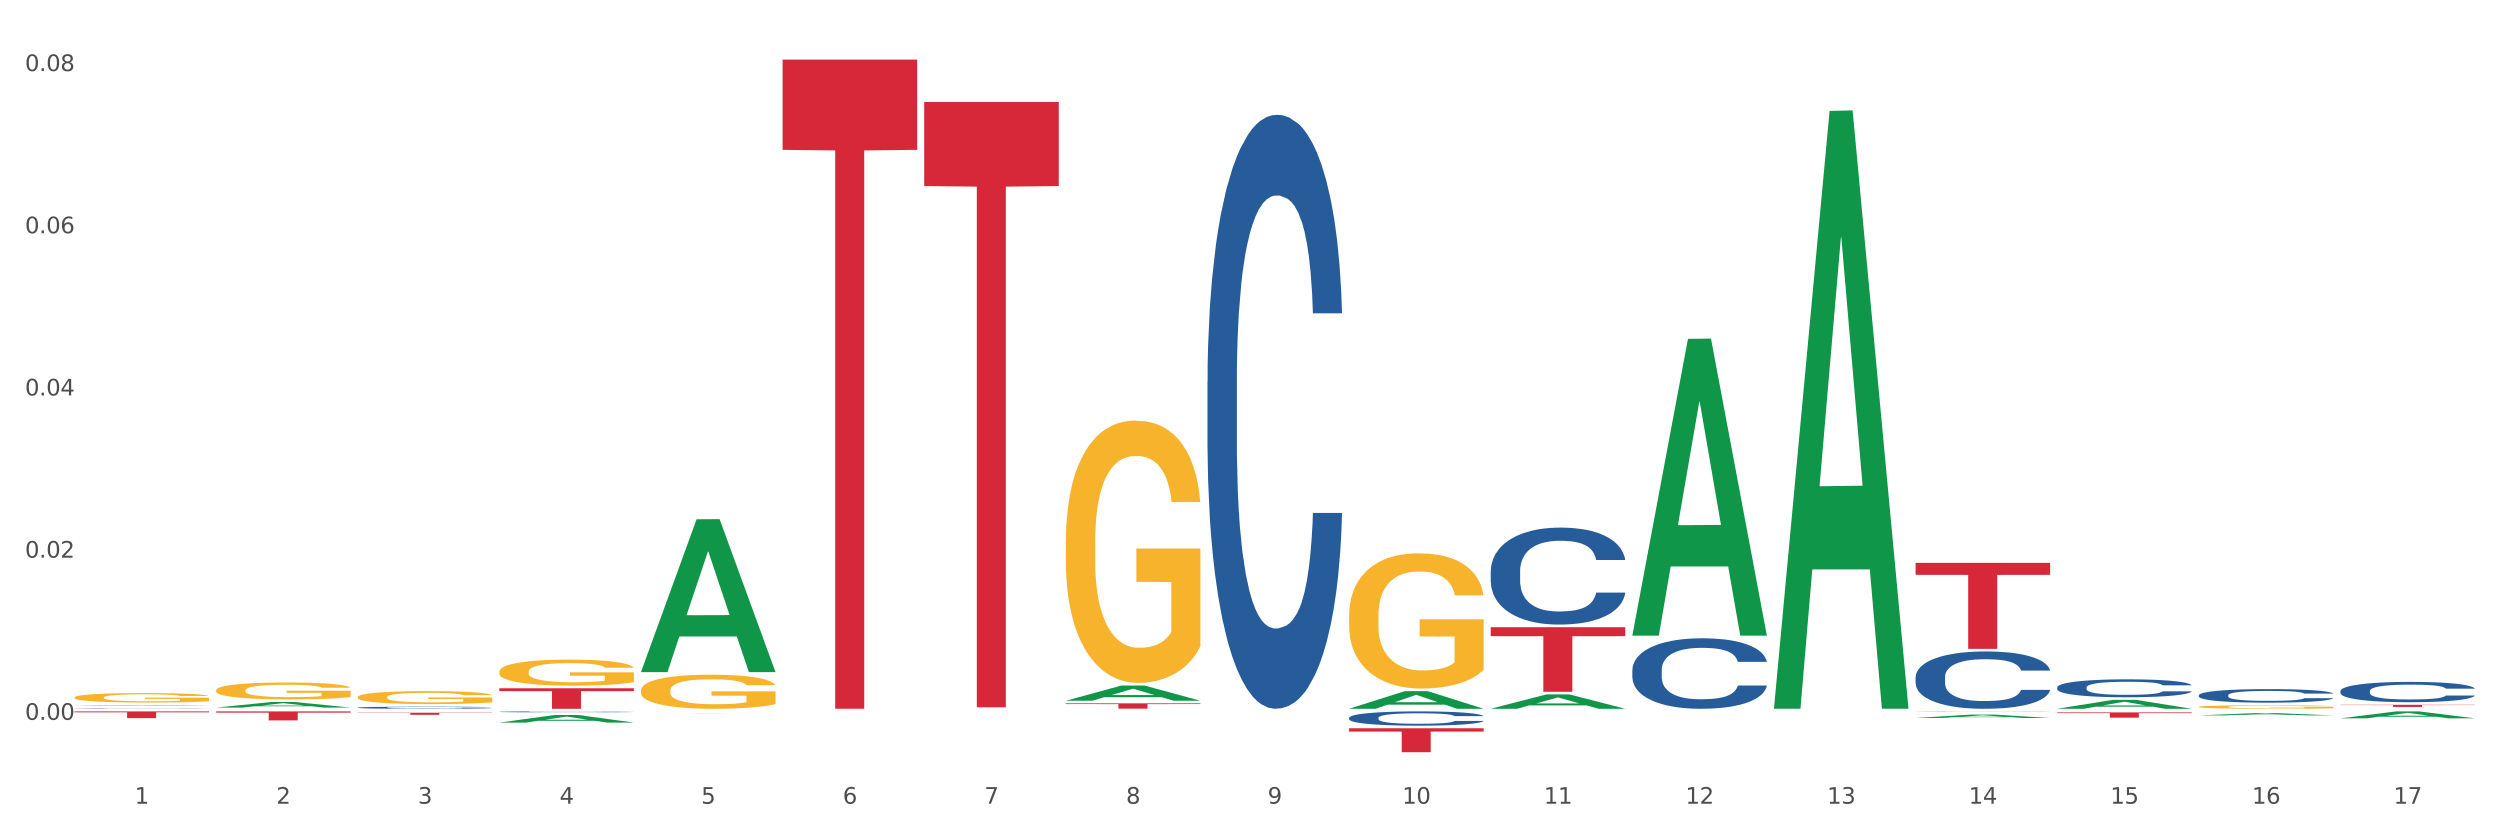 <?xml version="1.0" encoding="utf-8" standalone="no"?>
<!DOCTYPE svg PUBLIC "-//W3C//DTD SVG 1.1//EN"
  "http://www.w3.org/Graphics/SVG/1.1/DTD/svg11.dtd">
<svg xmlns:xlink="http://www.w3.org/1999/xlink" width="1080pt" height="360pt" viewBox="0 0 1080 360" xmlns="http://www.w3.org/2000/svg" version="1.1">
 <rect x="0" y="0" width="1080" height="360" fill="#333333" stroke="none"/>
 <defs>
  <style type="text/css">*{stroke-linejoin: round; stroke-linecap: butt}</style>
 </defs>
 <g id="figure_1">
  <g id="patch_1">
   <path d="M 0 360 
L 1080 360 
L 1080 0 
L 0 0 
z
" style="fill: #ffffff; stroke: #ffffff; stroke-linejoin: miter"/>
  </g>
  <g id="axes_1">
   <g id="matplotlib.axis_1">
    <g id="xtick_1">
     <g id="text_1">
      <!-- 1 -->
      <g style="fill: #4d4d4d" transform="translate(58.182 347.204) scale(0.096 -0.096)">
       <defs>
        <path id="DejaVuSans-31" d="M 794 531 
L 1825 531 
L 1825 4091 
L 703 3866 
L 703 4441 
L 1819 4666 
L 2450 4666 
L 2450 531 
L 3481 531 
L 3481 0 
L 794 0 
L 794 531 
z
" transform="scale(0.016)"/>
       </defs>
       <use xlink:href="#DejaVuSans-31"/>
      </g>
     </g>
    </g>
    <g id="xtick_2">
     <g id="text_2">
      <!-- 2 -->
      <g style="fill: #4d4d4d" transform="translate(119.364 347.204) scale(0.096 -0.096)">
       <defs>
        <path id="DejaVuSans-32" d="M 1228 531 
L 3431 531 
L 3431 0 
L 469 0 
L 469 531 
Q 828 903 1448 1529 
Q 2069 2156 2228 2338 
Q 2531 2678 2651 2914 
Q 2772 3150 2772 3378 
Q 2772 3750 2511 3984 
Q 2250 4219 1831 4219 
Q 1534 4219 1204 4116 
Q 875 4013 500 3803 
L 500 4441 
Q 881 4594 1212 4672 
Q 1544 4750 1819 4750 
Q 2544 4750 2975 4387 
Q 3406 4025 3406 3419 
Q 3406 3131 3298 2873 
Q 3191 2616 2906 2266 
Q 2828 2175 2409 1742 
Q 1991 1309 1228 531 
z
" transform="scale(0.016)"/>
       </defs>
       <use xlink:href="#DejaVuSans-32"/>
      </g>
     </g>
    </g>
    <g id="xtick_3">
     <g id="text_3">
      <!-- 3 -->
      <g style="fill: #4d4d4d" transform="translate(180.545 347.204) scale(0.096 -0.096)">
       <defs>
        <path id="DejaVuSans-33" d="M 2597 2516 
Q 3050 2419 3304 2112 
Q 3559 1806 3559 1356 
Q 3559 666 3084 287 
Q 2609 -91 1734 -91 
Q 1441 -91 1130 -33 
Q 819 25 488 141 
L 488 750 
Q 750 597 1062 519 
Q 1375 441 1716 441 
Q 2309 441 2620 675 
Q 2931 909 2931 1356 
Q 2931 1769 2642 2001 
Q 2353 2234 1838 2234 
L 1294 2234 
L 1294 2753 
L 1863 2753 
Q 2328 2753 2575 2939 
Q 2822 3125 2822 3475 
Q 2822 3834 2567 4026 
Q 2313 4219 1838 4219 
Q 1578 4219 1281 4162 
Q 984 4106 628 3988 
L 628 4550 
Q 988 4650 1302 4700 
Q 1616 4750 1894 4750 
Q 2613 4750 3031 4423 
Q 3450 4097 3450 3541 
Q 3450 3153 3228 2886 
Q 3006 2619 2597 2516 
z
" transform="scale(0.016)"/>
       </defs>
       <use xlink:href="#DejaVuSans-33"/>
      </g>
     </g>
    </g>
    <g id="xtick_4">
     <g id="text_4">
      <!-- 4 -->
      <g style="fill: #4d4d4d" transform="translate(241.726 347.204) scale(0.096 -0.096)">
       <defs>
        <path id="DejaVuSans-34" d="M 2419 4116 
L 825 1625 
L 2419 1625 
L 2419 4116 
z
M 2253 4666 
L 3047 4666 
L 3047 1625 
L 3713 1625 
L 3713 1100 
L 3047 1100 
L 3047 0 
L 2419 0 
L 2419 1100 
L 313 1100 
L 313 1709 
L 2253 4666 
z
" transform="scale(0.016)"/>
       </defs>
       <use xlink:href="#DejaVuSans-34"/>
      </g>
     </g>
    </g>
    <g id="xtick_5">
     <g id="text_5">
      <!-- 5 -->
      <g style="fill: #4d4d4d" transform="translate(302.908 347.204) scale(0.096 -0.096)">
       <defs>
        <path id="DejaVuSans-35" d="M 691 4666 
L 3169 4666 
L 3169 4134 
L 1269 4134 
L 1269 2991 
Q 1406 3038 1543 3061 
Q 1681 3084 1819 3084 
Q 2600 3084 3056 2656 
Q 3513 2228 3513 1497 
Q 3513 744 3044 326 
Q 2575 -91 1722 -91 
Q 1428 -91 1123 -41 
Q 819 9 494 109 
L 494 744 
Q 775 591 1075 516 
Q 1375 441 1709 441 
Q 2250 441 2565 725 
Q 2881 1009 2881 1497 
Q 2881 1984 2565 2268 
Q 2250 2553 1709 2553 
Q 1456 2553 1204 2497 
Q 953 2441 691 2322 
L 691 4666 
z
" transform="scale(0.016)"/>
       </defs>
       <use xlink:href="#DejaVuSans-35"/>
      </g>
     </g>
    </g>
    <g id="xtick_6">
     <g id="text_6">
      <!-- 6 -->
      <g style="fill: #4d4d4d" transform="translate(364.089 347.204) scale(0.096 -0.096)">
       <defs>
        <path id="DejaVuSans-36" d="M 2113 2584 
Q 1688 2584 1439 2293 
Q 1191 2003 1191 1497 
Q 1191 994 1439 701 
Q 1688 409 2113 409 
Q 2538 409 2786 701 
Q 3034 994 3034 1497 
Q 3034 2003 2786 2293 
Q 2538 2584 2113 2584 
z
M 3366 4563 
L 3366 3988 
Q 3128 4100 2886 4159 
Q 2644 4219 2406 4219 
Q 1781 4219 1451 3797 
Q 1122 3375 1075 2522 
Q 1259 2794 1537 2939 
Q 1816 3084 2150 3084 
Q 2853 3084 3261 2657 
Q 3669 2231 3669 1497 
Q 3669 778 3244 343 
Q 2819 -91 2113 -91 
Q 1303 -91 875 529 
Q 447 1150 447 2328 
Q 447 3434 972 4092 
Q 1497 4750 2381 4750 
Q 2619 4750 2861 4703 
Q 3103 4656 3366 4563 
z
" transform="scale(0.016)"/>
       </defs>
       <use xlink:href="#DejaVuSans-36"/>
      </g>
     </g>
    </g>
    <g id="xtick_7">
     <g id="text_7">
      <!-- 7 -->
      <g style="fill: #4d4d4d" transform="translate(425.271 347.204) scale(0.096 -0.096)">
       <defs>
        <path id="DejaVuSans-37" d="M 525 4666 
L 3525 4666 
L 3525 4397 
L 1831 0 
L 1172 0 
L 2766 4134 
L 525 4134 
L 525 4666 
z
" transform="scale(0.016)"/>
       </defs>
       <use xlink:href="#DejaVuSans-37"/>
      </g>
     </g>
    </g>
    <g id="xtick_8">
     <g id="text_8">
      <!-- 8 -->
      <g style="fill: #4d4d4d" transform="translate(486.452 347.204) scale(0.096 -0.096)">
       <defs>
        <path id="DejaVuSans-38" d="M 2034 2216 
Q 1584 2216 1326 1975 
Q 1069 1734 1069 1313 
Q 1069 891 1326 650 
Q 1584 409 2034 409 
Q 2484 409 2743 651 
Q 3003 894 3003 1313 
Q 3003 1734 2745 1975 
Q 2488 2216 2034 2216 
z
M 1403 2484 
Q 997 2584 770 2862 
Q 544 3141 544 3541 
Q 544 4100 942 4425 
Q 1341 4750 2034 4750 
Q 2731 4750 3128 4425 
Q 3525 4100 3525 3541 
Q 3525 3141 3298 2862 
Q 3072 2584 2669 2484 
Q 3125 2378 3379 2068 
Q 3634 1759 3634 1313 
Q 3634 634 3220 271 
Q 2806 -91 2034 -91 
Q 1263 -91 848 271 
Q 434 634 434 1313 
Q 434 1759 690 2068 
Q 947 2378 1403 2484 
z
M 1172 3481 
Q 1172 3119 1398 2916 
Q 1625 2713 2034 2713 
Q 2441 2713 2670 2916 
Q 2900 3119 2900 3481 
Q 2900 3844 2670 4047 
Q 2441 4250 2034 4250 
Q 1625 4250 1398 4047 
Q 1172 3844 1172 3481 
z
" transform="scale(0.016)"/>
       </defs>
       <use xlink:href="#DejaVuSans-38"/>
      </g>
     </g>
    </g>
    <g id="xtick_9">
     <g id="text_9">
      <!-- 9 -->
      <g style="fill: #4d4d4d" transform="translate(547.634 347.204) scale(0.096 -0.096)">
       <defs>
        <path id="DejaVuSans-39" d="M 703 97 
L 703 672 
Q 941 559 1184 500 
Q 1428 441 1663 441 
Q 2288 441 2617 861 
Q 2947 1281 2994 2138 
Q 2813 1869 2534 1725 
Q 2256 1581 1919 1581 
Q 1219 1581 811 2004 
Q 403 2428 403 3163 
Q 403 3881 828 4315 
Q 1253 4750 1959 4750 
Q 2769 4750 3195 4129 
Q 3622 3509 3622 2328 
Q 3622 1225 3098 567 
Q 2575 -91 1691 -91 
Q 1453 -91 1209 -44 
Q 966 3 703 97 
z
M 1959 2075 
Q 2384 2075 2632 2365 
Q 2881 2656 2881 3163 
Q 2881 3666 2632 3958 
Q 2384 4250 1959 4250 
Q 1534 4250 1286 3958 
Q 1038 3666 1038 3163 
Q 1038 2656 1286 2365 
Q 1534 2075 1959 2075 
z
" transform="scale(0.016)"/>
       </defs>
       <use xlink:href="#DejaVuSans-39"/>
      </g>
     </g>
    </g>
    <g id="xtick_10">
     <g id="text_10">
      <!-- 10 -->
      <g style="fill: #4d4d4d" transform="translate(605.761 347.204) scale(0.096 -0.096)">
       <defs>
        <path id="DejaVuSans-30" d="M 2034 4250 
Q 1547 4250 1301 3770 
Q 1056 3291 1056 2328 
Q 1056 1369 1301 889 
Q 1547 409 2034 409 
Q 2525 409 2770 889 
Q 3016 1369 3016 2328 
Q 3016 3291 2770 3770 
Q 2525 4250 2034 4250 
z
M 2034 4750 
Q 2819 4750 3233 4129 
Q 3647 3509 3647 2328 
Q 3647 1150 3233 529 
Q 2819 -91 2034 -91 
Q 1250 -91 836 529 
Q 422 1150 422 2328 
Q 422 3509 836 4129 
Q 1250 4750 2034 4750 
z
" transform="scale(0.016)"/>
       </defs>
       <use xlink:href="#DejaVuSans-31"/>
       <use xlink:href="#DejaVuSans-30" transform="translate(63.623 0)"/>
      </g>
     </g>
    </g>
    <g id="xtick_11">
     <g id="text_11">
      <!-- 11 -->
      <g style="fill: #4d4d4d" transform="translate(666.942 347.204) scale(0.096 -0.096)">
       <use xlink:href="#DejaVuSans-31"/>
       <use xlink:href="#DejaVuSans-31" transform="translate(63.623 0)"/>
      </g>
     </g>
    </g>
    <g id="xtick_12">
     <g id="text_12">
      <!-- 12 -->
      <g style="fill: #4d4d4d" transform="translate(728.124 347.204) scale(0.096 -0.096)">
       <use xlink:href="#DejaVuSans-31"/>
       <use xlink:href="#DejaVuSans-32" transform="translate(63.623 0)"/>
      </g>
     </g>
    </g>
    <g id="xtick_13">
     <g id="text_13">
      <!-- 13 -->
      <g style="fill: #4d4d4d" transform="translate(789.305 347.204) scale(0.096 -0.096)">
       <use xlink:href="#DejaVuSans-31"/>
       <use xlink:href="#DejaVuSans-33" transform="translate(63.623 0)"/>
      </g>
     </g>
    </g>
    <g id="xtick_14">
     <g id="text_14">
      <!-- 14 -->
      <g style="fill: #4d4d4d" transform="translate(850.487 347.204) scale(0.096 -0.096)">
       <use xlink:href="#DejaVuSans-31"/>
       <use xlink:href="#DejaVuSans-34" transform="translate(63.623 0)"/>
      </g>
     </g>
    </g>
    <g id="xtick_15">
     <g id="text_15">
      <!-- 15 -->
      <g style="fill: #4d4d4d" transform="translate(911.668 347.204) scale(0.096 -0.096)">
       <use xlink:href="#DejaVuSans-31"/>
       <use xlink:href="#DejaVuSans-35" transform="translate(63.623 0)"/>
      </g>
     </g>
    </g>
    <g id="xtick_16">
     <g id="text_16">
      <!-- 16 -->
      <g style="fill: #4d4d4d" transform="translate(972.849 347.204) scale(0.096 -0.096)">
       <use xlink:href="#DejaVuSans-31"/>
       <use xlink:href="#DejaVuSans-36" transform="translate(63.623 0)"/>
      </g>
     </g>
    </g>
    <g id="xtick_17">
     <g id="text_17">
      <!-- 17 -->
      <g style="fill: #4d4d4d" transform="translate(1034.031 347.204) scale(0.096 -0.096)">
       <use xlink:href="#DejaVuSans-31"/>
       <use xlink:href="#DejaVuSans-37" transform="translate(63.623 0)"/>
      </g>
     </g>
    </g>
    <g id="xtick_18"/>
    <g id="xtick_19"/>
    <g id="xtick_20"/>
    <g id="xtick_21"/>
    <g id="xtick_22"/>
    <g id="xtick_23"/>
    <g id="xtick_24"/>
    <g id="xtick_25"/>
    <g id="xtick_26"/>
    <g id="xtick_27"/>
    <g id="xtick_28"/>
    <g id="xtick_29"/>
    <g id="xtick_30"/>
    <g id="xtick_31"/>
    <g id="xtick_32"/>
    <g id="xtick_33"/>
   </g>
   <g id="matplotlib.axis_2">
    <g id="ytick_1">
     <g id="text_18">
      <!-- 0.00 -->
      <g style="fill: #4d4d4d" transform="translate(10.8 310.966) scale(0.096 -0.096)">
       <defs>
        <path id="DejaVuSans-2e" d="M 684 794 
L 1344 794 
L 1344 0 
L 684 0 
L 684 794 
z
" transform="scale(0.016)"/>
       </defs>
       <use xlink:href="#DejaVuSans-30"/>
       <use xlink:href="#DejaVuSans-2e" transform="translate(63.623 0)"/>
       <use xlink:href="#DejaVuSans-30" transform="translate(95.41 0)"/>
       <use xlink:href="#DejaVuSans-30" transform="translate(159.033 0)"/>
      </g>
     </g>
    </g>
    <g id="ytick_2">
     <g id="text_19">
      <!-- 0.02 -->
      <g style="fill: #4d4d4d" transform="translate(10.8 240.9) scale(0.096 -0.096)">
       <use xlink:href="#DejaVuSans-30"/>
       <use xlink:href="#DejaVuSans-2e" transform="translate(63.623 0)"/>
       <use xlink:href="#DejaVuSans-30" transform="translate(95.41 0)"/>
       <use xlink:href="#DejaVuSans-32" transform="translate(159.033 0)"/>
      </g>
     </g>
    </g>
    <g id="ytick_3">
     <g id="text_20">
      <!-- 0.04 -->
      <g style="fill: #4d4d4d" transform="translate(10.8 170.835) scale(0.096 -0.096)">
       <use xlink:href="#DejaVuSans-30"/>
       <use xlink:href="#DejaVuSans-2e" transform="translate(63.623 0)"/>
       <use xlink:href="#DejaVuSans-30" transform="translate(95.41 0)"/>
       <use xlink:href="#DejaVuSans-34" transform="translate(159.033 0)"/>
      </g>
     </g>
    </g>
    <g id="ytick_4">
     <g id="text_21">
      <!-- 0.06 -->
      <g style="fill: #4d4d4d" transform="translate(10.8 100.77) scale(0.096 -0.096)">
       <use xlink:href="#DejaVuSans-30"/>
       <use xlink:href="#DejaVuSans-2e" transform="translate(63.623 0)"/>
       <use xlink:href="#DejaVuSans-30" transform="translate(95.41 0)"/>
       <use xlink:href="#DejaVuSans-36" transform="translate(159.033 0)"/>
      </g>
     </g>
    </g>
    <g id="ytick_5">
     <g id="text_22">
      <!-- 0.08 -->
      <g style="fill: #4d4d4d" transform="translate(10.8 30.704) scale(0.096 -0.096)">
       <use xlink:href="#DejaVuSans-30"/>
       <use xlink:href="#DejaVuSans-2e" transform="translate(63.623 0)"/>
       <use xlink:href="#DejaVuSans-30" transform="translate(95.41 0)"/>
       <use xlink:href="#DejaVuSans-38" transform="translate(159.033 0)"/>
      </g>
     </g>
    </g>
    <g id="ytick_6"/>
    <g id="ytick_7"/>
    <g id="ytick_8"/>
    <g id="ytick_9"/>
   </g>
   <g id="PolyCollection_1">
    <path d="M 32.175 304.893 
L 32.235 304.893 
L 56.203 304.626 
L 66.15 304.626 
L 90.297 304.894 
L 78.793 304.894 
L 73.58 304.831 
L 48.833 304.831 
L 48.653 304.832 
L 43.62 304.894 
L 32.175 304.894 
L 32.175 304.893 
L 51.949 304.794 
L 70.464 304.794 
L 61.296 304.683 
L 61.176 304.682 
L 61.056 304.683 
L 51.889 304.794 
L 51.949 304.794 
L 32.175 304.893 
z
" clip-path="url(#p89a6f4cc09)" style="fill: #109648"/>
    <path d="M 93.356 298.209 
L 93.425 298.202 
L 93.425 297.963 
L 93.562 297.756 
L 94.248 297.257 
L 95.278 296.844 
L 96.033 296.625 
L 96.787 296.445 
L 97.68 296.265 
L 98.778 296.079 
L 100.768 295.806 
L 102.003 295.666 
L 103.512 295.519 
L 106.257 295.306 
L 108.247 295.187 
L 110.306 295.087 
L 113.668 294.967 
L 115.864 294.914 
L 118.197 294.874 
L 121.011 294.847 
L 123.138 294.84 
L 127.804 294.86 
L 131.784 294.92 
L 133.706 294.967 
L 136.176 295.047 
L 137.48 295.1 
L 139.607 295.207 
L 141.803 295.346 
L 143.313 295.466 
L 145.577 295.693 
L 147.293 295.919 
L 148.871 296.199 
L 149.695 296.392 
L 150.312 296.571 
L 150.861 296.778 
L 151.41 297.104 
L 139.058 297.104 
L 138.578 296.871 
L 137.823 296.651 
L 136.725 296.438 
L 135.764 296.305 
L 134.118 296.139 
L 132.608 296.032 
L 131.03 295.952 
L 129.108 295.886 
L 127.599 295.852 
L 125.471 295.826 
L 121.285 295.832 
L 118.472 295.886 
L 116.55 295.952 
L 115.315 296.012 
L 114.217 296.079 
L 112.982 296.172 
L 111.541 296.312 
L 110.512 296.438 
L 109.482 296.598 
L 108.659 296.758 
L 107.904 296.944 
L 107.287 297.144 
L 106.806 297.35 
L 106.394 297.603 
L 106.051 298.023 
L 106.051 298.935 
L 106.189 299.141 
L 106.532 299.414 
L 106.943 299.62 
L 107.63 299.867 
L 108.247 300.033 
L 109.414 300.273 
L 110.718 300.473 
L 111.747 300.599 
L 112.776 300.706 
L 114.56 300.852 
L 116.55 300.972 
L 118.266 301.045 
L 120.599 301.112 
L 122.177 301.138 
L 123.55 301.152 
L 126.912 301.152 
L 129.314 301.132 
L 131.99 301.085 
L 134.049 301.025 
L 135.764 300.952 
L 137.686 300.832 
L 138.921 300.719 
L 138.921 299.328 
L 123.824 299.321 
L 123.824 298.395 
L 151.479 298.395 
L 151.479 301.112 
L 150.312 301.252 
L 149.008 301.378 
L 147.636 301.491 
L 145.577 301.631 
L 143.107 301.764 
L 140.911 301.857 
L 138.578 301.937 
L 135.833 302.011 
L 132.265 302.077 
L 130.069 302.104 
L 127.324 302.124 
L 124.099 302.13 
L 121.285 302.117 
L 118.54 302.084 
L 115.658 302.024 
L 112.845 301.937 
L 110.718 301.851 
L 108.59 301.744 
L 106.326 301.604 
L 104.542 301.471 
L 103.169 301.351 
L 101.66 301.198 
L 100.013 300.999 
L 98.778 300.819 
L 97.68 300.632 
L 96.513 300.393 
L 95.69 300.186 
L 94.866 299.927 
L 94.386 299.734 
L 93.837 299.434 
L 93.425 299.015 
L 93.356 298.209 
z
" clip-path="url(#p89a6f4cc09)" style="fill: #f7b32b"/>
    <path d="M 154.538 301.154 
L 154.606 301.149 
L 154.606 300.965 
L 154.744 300.807 
L 155.43 300.425 
L 156.459 300.109 
L 157.214 299.941 
L 157.969 299.803 
L 158.861 299.666 
L 159.959 299.523 
L 161.949 299.314 
L 163.184 299.207 
L 164.694 299.095 
L 167.439 298.931 
L 169.429 298.84 
L 171.487 298.763 
L 174.85 298.671 
L 177.046 298.631 
L 179.379 298.6 
L 182.192 298.58 
L 184.32 298.575 
L 188.986 298.59 
L 192.966 298.636 
L 194.887 298.671 
L 197.358 298.733 
L 198.661 298.773 
L 200.789 298.855 
L 202.985 298.962 
L 204.494 299.054 
L 206.759 299.227 
L 208.474 299.4 
L 210.053 299.615 
L 210.876 299.762 
L 211.494 299.9 
L 212.043 300.058 
L 212.592 300.308 
L 200.24 300.308 
L 199.759 300.129 
L 199.005 299.961 
L 197.907 299.798 
L 196.946 299.696 
L 195.299 299.569 
L 193.789 299.487 
L 192.211 299.426 
L 190.29 299.375 
L 188.78 299.349 
L 186.653 299.329 
L 182.467 299.334 
L 179.653 299.375 
L 177.732 299.426 
L 176.497 299.472 
L 175.399 299.523 
L 174.164 299.594 
L 172.723 299.701 
L 171.693 299.798 
L 170.664 299.92 
L 169.84 300.043 
L 169.086 300.186 
L 168.468 300.338 
L 167.988 300.496 
L 167.576 300.69 
L 167.233 301.011 
L 167.233 301.71 
L 167.37 301.868 
L 167.713 302.077 
L 168.125 302.235 
L 168.811 302.423 
L 169.429 302.551 
L 170.595 302.734 
L 171.899 302.887 
L 172.928 302.984 
L 173.958 303.066 
L 175.742 303.178 
L 177.732 303.27 
L 179.447 303.326 
L 181.781 303.377 
L 183.359 303.397 
L 184.731 303.407 
L 188.094 303.407 
L 190.495 303.392 
L 193.172 303.356 
L 195.23 303.31 
L 196.946 303.254 
L 198.867 303.163 
L 200.102 303.076 
L 200.102 302.011 
L 185.006 302.005 
L 185.006 301.297 
L 212.66 301.297 
L 212.66 303.377 
L 211.494 303.484 
L 210.19 303.581 
L 208.817 303.667 
L 206.759 303.774 
L 204.288 303.876 
L 202.092 303.948 
L 199.759 304.009 
L 197.014 304.065 
L 193.446 304.116 
L 191.25 304.136 
L 188.505 304.152 
L 185.28 304.157 
L 182.467 304.146 
L 179.722 304.121 
L 176.84 304.075 
L 174.026 304.009 
L 171.899 303.943 
L 169.772 303.861 
L 167.507 303.754 
L 165.723 303.652 
L 164.351 303.56 
L 162.841 303.443 
L 161.194 303.29 
L 159.959 303.152 
L 158.861 303.01 
L 157.694 302.826 
L 156.871 302.668 
L 156.048 302.469 
L 155.567 302.321 
L 155.018 302.092 
L 154.606 301.771 
L 154.538 301.154 
z
" clip-path="url(#p89a6f4cc09)" style="fill: #f7b32b"/>
    <path d="M 215.719 290.161 
L 215.788 290.151 
L 215.788 289.781 
L 215.925 289.462 
L 216.611 288.691 
L 217.641 288.053 
L 218.395 287.714 
L 219.15 287.436 
L 220.042 287.159 
L 221.14 286.871 
L 223.13 286.449 
L 224.366 286.233 
L 225.875 286.007 
L 228.62 285.678 
L 230.61 285.493 
L 232.669 285.339 
L 236.031 285.154 
L 238.227 285.071 
L 240.56 285.01 
L 243.374 284.969 
L 245.501 284.958 
L 250.167 284.989 
L 254.147 285.082 
L 256.069 285.154 
L 258.539 285.277 
L 259.843 285.359 
L 261.97 285.524 
L 264.166 285.74 
L 265.676 285.925 
L 267.94 286.274 
L 269.656 286.624 
L 271.234 287.056 
L 272.057 287.354 
L 272.675 287.632 
L 273.224 287.951 
L 273.773 288.454 
L 261.421 288.454 
L 260.941 288.095 
L 260.186 287.755 
L 259.088 287.426 
L 258.127 287.22 
L 256.48 286.963 
L 254.971 286.799 
L 253.392 286.675 
L 251.471 286.573 
L 249.961 286.521 
L 247.834 286.48 
L 243.648 286.49 
L 240.835 286.573 
L 238.913 286.675 
L 237.678 286.768 
L 236.58 286.871 
L 235.345 287.015 
L 233.904 287.231 
L 232.875 287.426 
L 231.845 287.673 
L 231.022 287.92 
L 230.267 288.208 
L 229.649 288.516 
L 229.169 288.835 
L 228.757 289.226 
L 228.414 289.873 
L 228.414 291.282 
L 228.551 291.601 
L 228.895 292.023 
L 229.306 292.341 
L 229.993 292.722 
L 230.61 292.979 
L 231.777 293.349 
L 233.08 293.658 
L 234.11 293.853 
L 235.139 294.017 
L 236.923 294.244 
L 238.913 294.429 
L 240.629 294.542 
L 242.962 294.645 
L 244.54 294.686 
L 245.913 294.706 
L 249.275 294.706 
L 251.677 294.676 
L 254.353 294.604 
L 256.412 294.511 
L 258.127 294.398 
L 260.049 294.213 
L 261.284 294.038 
L 261.284 291.889 
L 246.187 291.879 
L 246.187 290.449 
L 273.842 290.449 
L 273.842 294.645 
L 272.675 294.861 
L 271.371 295.056 
L 269.999 295.231 
L 267.94 295.447 
L 265.47 295.652 
L 263.274 295.796 
L 260.941 295.92 
L 258.196 296.033 
L 254.628 296.136 
L 252.432 296.177 
L 249.687 296.208 
L 246.462 296.218 
L 243.648 296.197 
L 240.903 296.146 
L 238.021 296.054 
L 235.208 295.92 
L 233.08 295.786 
L 230.953 295.622 
L 228.689 295.406 
L 226.905 295.2 
L 225.532 295.015 
L 224.022 294.778 
L 222.376 294.47 
L 221.14 294.192 
L 220.042 293.904 
L 218.876 293.534 
L 218.052 293.215 
L 217.229 292.814 
L 216.749 292.516 
L 216.2 292.053 
L 215.788 291.406 
L 215.719 290.161 
z
" clip-path="url(#p89a6f4cc09)" style="fill: #f7b32b"/>
    <path d="M 276.901 298.277 
L 276.969 298.264 
L 276.969 297.78 
L 277.107 297.364 
L 277.793 296.356 
L 278.822 295.523 
L 279.577 295.079 
L 280.332 294.717 
L 281.224 294.354 
L 282.322 293.977 
L 284.312 293.427 
L 285.547 293.144 
L 287.057 292.849 
L 289.801 292.419 
L 291.792 292.177 
L 293.85 291.975 
L 297.213 291.733 
L 299.408 291.626 
L 301.742 291.545 
L 304.555 291.492 
L 306.682 291.478 
L 311.349 291.518 
L 315.329 291.639 
L 317.25 291.733 
L 319.72 291.895 
L 321.024 292.002 
L 323.152 292.217 
L 325.347 292.499 
L 326.857 292.741 
L 329.122 293.198 
L 330.837 293.655 
L 332.415 294.219 
L 333.239 294.609 
L 333.856 294.972 
L 334.405 295.388 
L 334.954 296.047 
L 322.603 296.047 
L 322.122 295.577 
L 321.367 295.133 
L 320.269 294.703 
L 319.309 294.434 
L 317.662 294.098 
L 316.152 293.883 
L 314.574 293.722 
L 312.652 293.588 
L 311.143 293.521 
L 309.015 293.467 
L 304.83 293.48 
L 302.016 293.588 
L 300.095 293.722 
L 298.86 293.843 
L 297.762 293.977 
L 296.526 294.166 
L 295.085 294.448 
L 294.056 294.703 
L 293.027 295.026 
L 292.203 295.348 
L 291.448 295.724 
L 290.831 296.127 
L 290.35 296.544 
L 289.939 297.055 
L 289.596 297.901 
L 289.596 299.742 
L 289.733 300.159 
L 290.076 300.71 
L 290.488 301.126 
L 291.174 301.623 
L 291.792 301.959 
L 292.958 302.443 
L 294.262 302.846 
L 295.291 303.101 
L 296.321 303.316 
L 298.105 303.612 
L 300.095 303.854 
L 301.81 304.002 
L 304.143 304.136 
L 305.722 304.19 
L 307.094 304.217 
L 310.457 304.217 
L 312.858 304.176 
L 315.535 304.082 
L 317.593 303.961 
L 319.309 303.814 
L 321.23 303.572 
L 322.465 303.343 
L 322.465 300.535 
L 307.369 300.522 
L 307.369 298.654 
L 335.023 298.654 
L 335.023 304.136 
L 333.856 304.418 
L 332.553 304.674 
L 331.18 304.902 
L 329.122 305.184 
L 326.651 305.453 
L 324.455 305.641 
L 322.122 305.802 
L 319.377 305.95 
L 315.809 306.085 
L 313.613 306.138 
L 310.868 306.179 
L 307.643 306.192 
L 304.83 306.165 
L 302.085 306.098 
L 299.203 305.977 
L 296.389 305.802 
L 294.262 305.628 
L 292.135 305.413 
L 289.87 305.131 
L 288.086 304.862 
L 286.714 304.62 
L 285.204 304.311 
L 283.557 303.908 
L 282.322 303.545 
L 281.224 303.169 
L 280.057 302.685 
L 279.234 302.268 
L 278.41 301.744 
L 277.93 301.355 
L 277.381 300.75 
L 276.969 299.903 
L 276.901 298.277 
z
" clip-path="url(#p89a6f4cc09)" style="fill: #f7b32b"/>
    <path d="M 582.808 266.036 
L 582.876 265.983 
L 582.876 264.062 
L 583.014 262.409 
L 583.7 258.409 
L 584.729 255.102 
L 585.484 253.342 
L 586.239 251.902 
L 587.131 250.462 
L 588.229 248.968 
L 590.219 246.782 
L 591.454 245.662 
L 592.964 244.488 
L 595.709 242.781 
L 597.699 241.821 
L 599.757 241.021 
L 603.12 240.061 
L 605.316 239.635 
L 607.649 239.315 
L 610.462 239.101 
L 612.589 239.048 
L 617.256 239.208 
L 621.236 239.688 
L 623.157 240.061 
L 625.628 240.701 
L 626.931 241.128 
L 629.059 241.981 
L 631.254 243.101 
L 632.764 244.061 
L 635.029 245.875 
L 636.744 247.688 
L 638.322 249.928 
L 639.146 251.475 
L 639.764 252.915 
L 640.312 254.569 
L 640.861 257.182 
L 628.51 257.182 
L 628.029 255.315 
L 627.274 253.555 
L 626.176 251.849 
L 625.216 250.782 
L 623.569 249.448 
L 622.059 248.595 
L 620.481 247.955 
L 618.56 247.422 
L 617.05 247.155 
L 614.923 246.942 
L 610.737 246.995 
L 607.923 247.422 
L 606.002 247.955 
L 604.767 248.435 
L 603.669 248.968 
L 602.433 249.715 
L 600.992 250.835 
L 599.963 251.849 
L 598.934 253.129 
L 598.11 254.409 
L 597.355 255.902 
L 596.738 257.502 
L 596.258 259.156 
L 595.846 261.182 
L 595.503 264.542 
L 595.503 271.85 
L 595.64 273.503 
L 595.983 275.69 
L 596.395 277.343 
L 597.081 279.317 
L 597.699 280.65 
L 598.865 282.57 
L 600.169 284.17 
L 601.198 285.184 
L 602.228 286.037 
L 604.012 287.21 
L 606.002 288.17 
L 607.717 288.757 
L 610.05 289.29 
L 611.629 289.504 
L 613.001 289.61 
L 616.364 289.61 
L 618.765 289.45 
L 621.442 289.077 
L 623.5 288.597 
L 625.216 288.01 
L 627.137 287.05 
L 628.372 286.144 
L 628.372 274.996 
L 613.276 274.943 
L 613.276 267.529 
L 640.93 267.529 
L 640.93 289.29 
L 639.764 290.41 
L 638.46 291.424 
L 637.087 292.331 
L 635.029 293.451 
L 632.558 294.517 
L 630.362 295.264 
L 628.029 295.904 
L 625.284 296.491 
L 621.716 297.024 
L 619.52 297.237 
L 616.775 297.397 
L 613.55 297.451 
L 610.737 297.344 
L 607.992 297.077 
L 605.11 296.597 
L 602.296 295.904 
L 600.169 295.211 
L 598.042 294.357 
L 595.777 293.237 
L 593.993 292.171 
L 592.621 291.211 
L 591.111 289.984 
L 589.464 288.384 
L 588.229 286.944 
L 587.131 285.45 
L 585.964 283.53 
L 585.141 281.877 
L 584.317 279.797 
L 583.837 278.25 
L 583.288 275.85 
L 582.876 272.49 
L 582.808 266.036 
z
" clip-path="url(#p89a6f4cc09)" style="fill: #f7b32b"/>
    <path d="M 827.533 307.435 
L 827.602 307.434 
L 827.602 307.426 
L 827.739 307.419 
L 828.425 307.402 
L 829.455 307.388 
L 830.21 307.38 
L 830.964 307.374 
L 831.857 307.368 
L 832.954 307.361 
L 834.945 307.352 
L 836.18 307.347 
L 837.689 307.342 
L 840.434 307.334 
L 842.424 307.33 
L 844.483 307.327 
L 847.845 307.323 
L 850.041 307.321 
L 852.374 307.319 
L 855.188 307.319 
L 857.315 307.318 
L 861.981 307.319 
L 865.961 307.321 
L 867.883 307.323 
L 870.353 307.325 
L 871.657 307.327 
L 873.784 307.331 
L 875.98 307.336 
L 877.49 307.34 
L 879.754 307.348 
L 881.47 307.356 
L 883.048 307.365 
L 883.872 307.372 
L 884.489 307.378 
L 885.038 307.385 
L 885.587 307.397 
L 873.235 307.397 
L 872.755 307.388 
L 872 307.381 
L 870.902 307.374 
L 869.941 307.369 
L 868.295 307.363 
L 866.785 307.359 
L 865.207 307.357 
L 863.285 307.354 
L 861.775 307.353 
L 859.648 307.352 
L 855.462 307.353 
L 852.649 307.354 
L 850.727 307.357 
L 849.492 307.359 
L 848.394 307.361 
L 847.159 307.364 
L 845.718 307.369 
L 844.689 307.374 
L 843.659 307.379 
L 842.836 307.385 
L 842.081 307.391 
L 841.464 307.398 
L 840.983 307.405 
L 840.571 307.414 
L 840.228 307.428 
L 840.228 307.46 
L 840.366 307.467 
L 840.709 307.476 
L 841.12 307.483 
L 841.807 307.492 
L 842.424 307.498 
L 843.591 307.506 
L 844.895 307.513 
L 845.924 307.517 
L 846.953 307.521 
L 848.737 307.526 
L 850.727 307.53 
L 852.443 307.533 
L 854.776 307.535 
L 856.354 307.536 
L 857.727 307.536 
L 861.089 307.536 
L 863.491 307.536 
L 866.167 307.534 
L 868.226 307.532 
L 869.941 307.529 
L 871.863 307.525 
L 873.098 307.521 
L 873.098 307.473 
L 858.001 307.473 
L 858.001 307.441 
L 885.656 307.441 
L 885.656 307.535 
L 884.489 307.54 
L 883.185 307.544 
L 881.813 307.548 
L 879.754 307.553 
L 877.284 307.558 
L 875.088 307.561 
L 872.755 307.564 
L 870.01 307.566 
L 866.442 307.568 
L 864.246 307.569 
L 861.501 307.57 
L 858.276 307.57 
L 855.462 307.57 
L 852.717 307.569 
L 849.835 307.567 
L 847.022 307.564 
L 844.895 307.561 
L 842.767 307.557 
L 840.503 307.552 
L 838.719 307.547 
L 837.346 307.543 
L 835.837 307.538 
L 834.19 307.531 
L 832.954 307.525 
L 831.857 307.518 
L 830.69 307.51 
L 829.867 307.503 
L 829.043 307.494 
L 828.563 307.487 
L 828.014 307.477 
L 827.602 307.463 
L 827.533 307.435 
z
" clip-path="url(#p89a6f4cc09)" style="fill: #f7b32b"/>
    <path d="M 949.896 305.376 
L 949.965 305.375 
L 949.965 305.325 
L 950.102 305.282 
L 950.788 305.178 
L 951.818 305.092 
L 952.572 305.047 
L 953.327 305.009 
L 954.219 304.972 
L 955.317 304.933 
L 957.307 304.876 
L 958.543 304.847 
L 960.052 304.817 
L 962.797 304.773 
L 964.787 304.748 
L 966.846 304.727 
L 970.208 304.702 
L 972.404 304.691 
L 974.737 304.683 
L 977.551 304.677 
L 979.678 304.676 
L 984.344 304.68 
L 988.324 304.692 
L 990.246 304.702 
L 992.716 304.719 
L 994.02 304.73 
L 996.147 304.752 
L 998.343 304.781 
L 999.853 304.806 
L 1002.117 304.853 
L 1003.833 304.9 
L 1005.411 304.958 
L 1006.234 304.998 
L 1006.852 305.036 
L 1007.401 305.079 
L 1007.95 305.146 
L 995.598 305.146 
L 995.118 305.098 
L 994.363 305.052 
L 993.265 305.008 
L 992.304 304.98 
L 990.657 304.946 
L 989.148 304.923 
L 987.569 304.907 
L 985.648 304.893 
L 984.138 304.886 
L 982.011 304.881 
L 977.825 304.882 
L 975.012 304.893 
L 973.09 304.907 
L 971.855 304.919 
L 970.757 304.933 
L 969.522 304.953 
L 968.081 304.982 
L 967.052 305.008 
L 966.022 305.041 
L 965.199 305.074 
L 964.444 305.113 
L 963.826 305.155 
L 963.346 305.198 
L 962.934 305.25 
L 962.591 305.338 
L 962.591 305.527 
L 962.728 305.57 
L 963.072 305.627 
L 963.483 305.67 
L 964.169 305.721 
L 964.787 305.756 
L 965.954 305.806 
L 967.257 305.847 
L 968.287 305.874 
L 969.316 305.896 
L 971.1 305.926 
L 973.09 305.951 
L 974.806 305.966 
L 977.139 305.98 
L 978.717 305.986 
L 980.09 305.989 
L 983.452 305.989 
L 985.854 305.984 
L 988.53 305.975 
L 990.589 305.962 
L 992.304 305.947 
L 994.226 305.922 
L 995.461 305.898 
L 995.461 305.609 
L 980.364 305.608 
L 980.364 305.415 
L 1008.019 305.415 
L 1008.019 305.98 
L 1006.852 306.009 
L 1005.548 306.036 
L 1004.176 306.059 
L 1002.117 306.088 
L 999.647 306.116 
L 997.451 306.135 
L 995.118 306.152 
L 992.373 306.167 
L 988.805 306.181 
L 986.609 306.187 
L 983.864 306.191 
L 980.639 306.192 
L 977.825 306.189 
L 975.08 306.182 
L 972.198 306.17 
L 969.385 306.152 
L 967.257 306.134 
L 965.13 306.112 
L 962.866 306.083 
L 961.082 306.055 
L 959.709 306.03 
L 958.199 305.998 
L 956.553 305.957 
L 955.317 305.919 
L 954.219 305.88 
L 953.053 305.831 
L 952.229 305.788 
L 951.406 305.734 
L 950.926 305.694 
L 950.377 305.631 
L 949.965 305.544 
L 949.896 305.376 
z
" clip-path="url(#p89a6f4cc09)" style="fill: #f7b32b"/>
    <path d="M 93.356 307.318 
L 151.479 307.318 
L 151.479 307.858 
L 128.615 307.861 
L 128.615 311.199 
L 116.082 311.199 
L 116.082 307.861 
L 93.356 307.858 
L 93.356 307.322 
L 93.356 307.318 
z
" clip-path="url(#p89a6f4cc09)" style="fill: #d62839"/>
    <path d="M 32.175 307.318 
L 90.297 307.318 
L 90.297 307.722 
L 67.434 307.725 
L 67.434 310.225 
L 54.901 310.225 
L 54.901 307.725 
L 32.175 307.722 
L 32.175 307.321 
L 32.175 307.318 
z
" clip-path="url(#p89a6f4cc09)" style="fill: #d62839"/>
    <path d="M 32.175 306.097 
L 32.244 306.097 
L 32.244 306.093 
L 32.45 306.087 
L 33.206 306.076 
L 34.167 306.068 
L 35.816 306.058 
L 36.709 306.054 
L 37.877 306.049 
L 40.282 306.042 
L 43.03 306.036 
L 44.954 306.032 
L 46.396 306.03 
L 49.625 306.026 
L 51.48 306.024 
L 53.404 306.023 
L 55.053 306.022 
L 57.801 306.021 
L 60 306.02 
L 62.542 306.02 
L 64.671 306.02 
L 67.488 306.021 
L 71.61 306.023 
L 73.19 306.024 
L 75.32 306.026 
L 77.519 306.028 
L 79.305 306.031 
L 81.366 306.034 
L 83.496 306.039 
L 85.557 306.045 
L 87 306.051 
L 88.168 306.056 
L 89.198 306.064 
L 89.954 306.071 
L 90.297 306.078 
L 77.725 306.078 
L 77.381 306.072 
L 76.694 306.066 
L 76.007 306.061 
L 75.251 306.058 
L 74.084 306.054 
L 73.053 306.051 
L 71.335 306.048 
L 69.755 306.047 
L 68.45 306.045 
L 66.87 306.045 
L 63.503 306.044 
L 61.099 306.044 
L 59.587 306.044 
L 57.732 306.045 
L 56.152 306.046 
L 54.297 306.048 
L 52.854 306.05 
L 51.412 306.052 
L 50.587 306.054 
L 49.351 306.058 
L 48.526 306.061 
L 47.427 306.065 
L 46.809 306.069 
L 45.709 306.078 
L 45.228 306.084 
L 45.022 306.089 
L 44.885 306.094 
L 44.885 306.118 
L 45.297 306.129 
L 45.641 306.134 
L 46.19 306.139 
L 47.221 306.146 
L 48.732 306.153 
L 50.312 306.158 
L 51.618 306.161 
L 52.854 306.163 
L 54.091 306.165 
L 55.603 306.166 
L 56.839 306.167 
L 58.694 306.168 
L 60.893 306.169 
L 62.61 306.169 
L 66.114 306.168 
L 67.694 306.167 
L 69.206 306.166 
L 70.855 306.164 
L 72.16 306.163 
L 72.916 306.161 
L 74.152 306.158 
L 75.114 306.155 
L 75.939 306.151 
L 76.488 306.148 
L 77.106 306.144 
L 77.587 306.138 
L 77.725 306.135 
L 90.297 306.135 
L 90.023 306.141 
L 89.542 306.147 
L 88.58 306.154 
L 87.824 306.158 
L 86.656 306.163 
L 85.419 306.168 
L 83.702 306.173 
L 82.122 306.176 
L 80.473 306.179 
L 78.687 306.182 
L 75.458 306.186 
L 74.29 306.187 
L 71.816 306.189 
L 69.893 306.19 
L 67.076 306.191 
L 64.19 306.192 
L 61.167 306.192 
L 58.488 306.192 
L 55.534 306.191 
L 53.679 306.19 
L 51.618 306.188 
L 49.213 306.186 
L 46.946 306.184 
L 44.816 306.18 
L 42.824 306.177 
L 40.969 306.173 
L 38.564 306.166 
L 36.778 306.159 
L 35.473 306.153 
L 34.58 306.148 
L 33.686 306.142 
L 33.206 306.137 
L 32.45 306.126 
L 32.175 306.116 
L 32.175 306.097 
z
" clip-path="url(#p89a6f4cc09)" style="fill: #255c99"/>
    <path d="M 154.538 305.691 
L 154.607 305.691 
L 154.607 305.667 
L 154.813 305.636 
L 155.568 305.578 
L 156.53 305.534 
L 158.179 305.482 
L 159.072 305.461 
L 160.24 305.437 
L 162.645 305.398 
L 165.393 305.364 
L 167.317 305.346 
L 168.759 305.334 
L 171.988 305.314 
L 173.843 305.305 
L 175.767 305.297 
L 177.416 305.292 
L 180.164 305.286 
L 182.362 305.284 
L 184.904 305.283 
L 187.034 305.284 
L 189.851 305.287 
L 193.973 305.297 
L 195.553 305.303 
L 197.683 305.313 
L 199.882 305.326 
L 201.668 305.339 
L 203.729 305.358 
L 205.859 305.383 
L 207.92 305.415 
L 209.362 305.444 
L 210.53 305.475 
L 211.561 305.512 
L 212.317 305.553 
L 212.66 305.587 
L 200.088 305.587 
L 199.744 305.556 
L 199.057 305.523 
L 198.37 305.5 
L 197.614 305.482 
L 196.446 305.461 
L 195.416 305.448 
L 193.698 305.432 
L 192.118 305.422 
L 190.813 305.417 
L 189.233 305.412 
L 185.866 305.407 
L 183.462 305.407 
L 181.95 305.408 
L 180.095 305.412 
L 178.515 305.418 
L 176.66 305.428 
L 175.217 305.439 
L 173.775 305.453 
L 172.95 305.463 
L 171.713 305.481 
L 170.889 305.496 
L 169.79 305.522 
L 169.171 305.54 
L 168.072 305.588 
L 167.591 305.623 
L 167.385 305.647 
L 167.248 305.673 
L 167.248 305.803 
L 167.66 305.861 
L 168.004 305.886 
L 168.553 305.914 
L 169.584 305.95 
L 171.095 305.986 
L 172.675 306.012 
L 173.981 306.028 
L 175.217 306.039 
L 176.454 306.048 
L 177.965 306.057 
L 179.202 306.062 
L 181.057 306.067 
L 183.255 306.069 
L 184.973 306.069 
L 188.477 306.065 
L 190.057 306.061 
L 191.568 306.055 
L 193.217 306.046 
L 194.523 306.036 
L 195.278 306.029 
L 196.515 306.013 
L 197.477 305.996 
L 198.301 305.977 
L 198.851 305.96 
L 199.469 305.936 
L 199.95 305.907 
L 200.088 305.892 
L 212.66 305.892 
L 212.385 305.922 
L 211.904 305.951 
L 210.943 305.99 
L 210.187 306.013 
L 209.019 306.04 
L 207.782 306.063 
L 206.065 306.089 
L 204.485 306.108 
L 202.836 306.125 
L 201.049 306.14 
L 197.82 306.161 
L 196.652 306.166 
L 194.179 306.176 
L 192.256 306.182 
L 189.439 306.188 
L 186.553 306.191 
L 183.53 306.192 
L 180.851 306.19 
L 177.897 306.185 
L 176.042 306.18 
L 173.981 306.173 
L 171.576 306.161 
L 169.309 306.147 
L 167.179 306.131 
L 165.187 306.112 
L 163.332 306.09 
L 160.927 306.054 
L 159.141 306.019 
L 157.836 305.987 
L 156.942 305.96 
L 156.049 305.925 
L 155.568 305.901 
L 154.813 305.843 
L 154.538 305.789 
L 154.538 305.691 
z
" clip-path="url(#p89a6f4cc09)" style="fill: #255c99"/>
    <path d="M 215.719 307.508 
L 215.788 307.507 
L 215.788 307.496 
L 215.994 307.482 
L 216.75 307.455 
L 217.712 307.435 
L 219.36 307.411 
L 220.254 307.401 
L 221.422 307.39 
L 223.826 307.371 
L 226.574 307.356 
L 228.498 307.348 
L 229.941 307.342 
L 233.17 307.333 
L 235.025 307.328 
L 236.948 307.325 
L 238.597 307.323 
L 241.345 307.32 
L 243.544 307.319 
L 246.086 307.318 
L 248.216 307.319 
L 251.032 307.32 
L 255.155 307.325 
L 256.735 307.328 
L 258.864 307.332 
L 261.063 307.338 
L 262.849 307.344 
L 264.91 307.353 
L 267.04 307.365 
L 269.101 307.38 
L 270.544 307.393 
L 271.712 307.407 
L 272.742 307.425 
L 273.498 307.443 
L 273.842 307.459 
L 261.269 307.459 
L 260.926 307.445 
L 260.238 307.43 
L 259.551 307.419 
L 258.796 307.411 
L 257.628 307.401 
L 256.597 307.395 
L 254.88 307.388 
L 253.3 307.383 
L 251.994 307.38 
L 250.414 307.378 
L 247.048 307.376 
L 244.643 307.376 
L 243.132 307.376 
L 241.277 307.378 
L 239.696 307.381 
L 237.841 307.386 
L 236.399 307.391 
L 234.956 307.397 
L 234.132 307.402 
L 232.895 307.41 
L 232.07 307.417 
L 230.971 307.429 
L 230.353 307.438 
L 229.254 307.46 
L 228.773 307.476 
L 228.567 307.487 
L 228.429 307.499 
L 228.429 307.559 
L 228.841 307.586 
L 229.185 307.598 
L 229.735 307.611 
L 230.765 307.628 
L 232.277 307.644 
L 233.857 307.656 
L 235.162 307.664 
L 236.399 307.669 
L 237.635 307.673 
L 239.147 307.677 
L 240.383 307.679 
L 242.238 307.682 
L 244.437 307.683 
L 246.154 307.683 
L 249.658 307.681 
L 251.238 307.679 
L 252.75 307.676 
L 254.399 307.672 
L 255.704 307.667 
L 256.46 307.664 
L 257.696 307.657 
L 258.658 307.649 
L 259.483 307.64 
L 260.032 307.632 
L 260.651 307.621 
L 261.132 307.608 
L 261.269 307.601 
L 273.842 307.601 
L 273.567 307.615 
L 273.086 307.628 
L 272.124 307.646 
L 271.368 307.657 
L 270.2 307.669 
L 268.964 307.68 
L 267.246 307.692 
L 265.666 307.701 
L 264.017 307.709 
L 262.231 307.715 
L 259.002 307.725 
L 257.834 307.728 
L 255.361 307.732 
L 253.437 307.735 
L 250.62 307.738 
L 247.735 307.739 
L 244.712 307.74 
L 242.032 307.739 
L 239.078 307.737 
L 237.223 307.734 
L 235.162 307.731 
L 232.757 307.725 
L 230.49 307.719 
L 228.361 307.711 
L 226.368 307.702 
L 224.513 307.692 
L 222.109 307.676 
L 220.322 307.66 
L 219.017 307.645 
L 218.124 307.632 
L 217.231 307.616 
L 216.75 307.605 
L 215.994 307.578 
L 215.719 307.553 
L 215.719 307.508 
z
" clip-path="url(#p89a6f4cc09)" style="fill: #255c99"/>
    <path d="M 521.626 164.887 
L 521.695 164.653 
L 521.695 158.091 
L 521.901 149.186 
L 522.657 132.783 
L 523.619 120.363 
L 525.268 105.834 
L 526.161 99.741 
L 527.329 92.946 
L 529.733 81.932 
L 532.481 72.558 
L 534.405 67.403 
L 535.848 64.122 
L 539.077 58.264 
L 540.932 55.686 
L 542.855 53.577 
L 544.504 52.171 
L 547.252 50.531 
L 549.451 49.828 
L 551.993 49.593 
L 554.123 49.828 
L 556.939 50.765 
L 561.062 53.577 
L 562.642 55.217 
L 564.772 58.029 
L 566.97 61.779 
L 568.756 65.528 
L 570.817 70.918 
L 572.947 77.948 
L 575.008 86.853 
L 576.451 95.055 
L 577.619 103.725 
L 578.649 114.27 
L 579.405 125.753 
L 579.749 135.361 
L 567.176 135.361 
L 566.833 126.69 
L 566.146 117.317 
L 565.459 110.989 
L 564.703 105.834 
L 563.535 99.976 
L 562.504 96.226 
L 560.787 91.774 
L 559.207 88.962 
L 557.901 87.321 
L 556.321 85.915 
L 552.955 84.509 
L 550.55 84.509 
L 549.039 84.978 
L 547.184 86.15 
L 545.604 87.79 
L 543.749 90.602 
L 542.306 93.649 
L 540.863 97.632 
L 540.039 100.444 
L 538.802 105.6 
L 537.978 109.818 
L 536.878 117.082 
L 536.26 122.238 
L 535.161 135.595 
L 534.68 145.437 
L 534.474 152.233 
L 534.336 159.732 
L 534.336 196.288 
L 534.749 212.692 
L 535.092 219.722 
L 535.642 227.689 
L 536.672 238 
L 538.184 248.077 
L 539.764 255.341 
L 541.069 259.793 
L 542.306 263.074 
L 543.542 265.652 
L 545.054 267.995 
L 546.291 269.401 
L 548.146 270.807 
L 550.344 271.51 
L 552.062 271.51 
L 555.565 270.339 
L 557.146 269.167 
L 558.657 267.527 
L 560.306 264.949 
L 561.611 262.137 
L 562.367 260.028 
L 563.604 255.575 
L 564.565 250.889 
L 565.39 245.499 
L 565.939 240.812 
L 566.558 233.782 
L 567.039 225.815 
L 567.176 221.596 
L 579.749 221.596 
L 579.474 230.033 
L 578.993 238.234 
L 578.031 249.248 
L 577.275 255.575 
L 576.107 263.308 
L 574.871 269.87 
L 573.153 277.134 
L 571.573 282.524 
L 569.924 287.211 
L 568.138 291.429 
L 564.909 297.287 
L 563.741 298.928 
L 561.268 301.74 
L 559.344 303.38 
L 556.527 305.02 
L 553.642 305.958 
L 550.619 306.192 
L 547.939 305.723 
L 544.985 304.317 
L 543.13 302.911 
L 541.069 300.802 
L 538.665 297.522 
L 536.397 293.538 
L 534.268 288.851 
L 532.275 283.461 
L 530.42 277.369 
L 528.016 267.292 
L 526.229 257.45 
L 524.924 248.311 
L 524.031 240.578 
L 523.138 230.736 
L 522.657 223.94 
L 521.901 207.536 
L 521.626 192.304 
L 521.626 164.887 
z
" clip-path="url(#p89a6f4cc09)" style="fill: #255c99"/>
    <path d="M 582.808 310.091 
L 582.876 310.086 
L 582.876 309.928 
L 583.083 309.714 
L 583.838 309.319 
L 584.8 309.02 
L 586.449 308.671 
L 587.342 308.524 
L 588.51 308.361 
L 590.915 308.096 
L 593.663 307.871 
L 595.586 307.747 
L 597.029 307.668 
L 600.258 307.527 
L 602.113 307.465 
L 604.037 307.414 
L 605.686 307.38 
L 608.434 307.341 
L 610.632 307.324 
L 613.174 307.318 
L 615.304 307.324 
L 618.121 307.347 
L 622.243 307.414 
L 623.823 307.454 
L 625.953 307.521 
L 628.151 307.611 
L 629.938 307.702 
L 631.999 307.831 
L 634.129 308 
L 636.19 308.214 
L 637.632 308.412 
L 638.8 308.62 
L 639.831 308.874 
L 640.587 309.15 
L 640.93 309.381 
L 628.358 309.381 
L 628.014 309.173 
L 627.327 308.947 
L 626.64 308.795 
L 625.884 308.671 
L 624.716 308.53 
L 623.686 308.44 
L 621.968 308.333 
L 620.388 308.265 
L 619.083 308.226 
L 617.503 308.192 
L 614.136 308.158 
L 611.732 308.158 
L 610.22 308.169 
L 608.365 308.198 
L 606.785 308.237 
L 604.93 308.305 
L 603.487 308.378 
L 602.044 308.474 
L 601.22 308.541 
L 599.983 308.665 
L 599.159 308.767 
L 598.06 308.942 
L 597.441 309.066 
L 596.342 309.387 
L 595.861 309.623 
L 595.655 309.787 
L 595.518 309.967 
L 595.518 310.846 
L 595.93 311.241 
L 596.273 311.41 
L 596.823 311.602 
L 597.854 311.85 
L 599.365 312.092 
L 600.945 312.267 
L 602.251 312.374 
L 603.487 312.453 
L 604.724 312.515 
L 606.235 312.571 
L 607.472 312.605 
L 609.327 312.639 
L 611.525 312.656 
L 613.243 312.656 
L 616.747 312.627 
L 618.327 312.599 
L 619.838 312.56 
L 621.487 312.498 
L 622.793 312.43 
L 623.548 312.38 
L 624.785 312.272 
L 625.747 312.16 
L 626.571 312.03 
L 627.121 311.917 
L 627.739 311.748 
L 628.22 311.557 
L 628.358 311.455 
L 640.93 311.455 
L 640.655 311.658 
L 640.174 311.855 
L 639.213 312.12 
L 638.457 312.272 
L 637.289 312.458 
L 636.052 312.616 
L 634.335 312.791 
L 632.754 312.921 
L 631.106 313.033 
L 629.319 313.135 
L 626.09 313.276 
L 624.922 313.315 
L 622.449 313.383 
L 620.525 313.422 
L 617.709 313.462 
L 614.823 313.484 
L 611.8 313.49 
L 609.121 313.479 
L 606.167 313.445 
L 604.312 313.411 
L 602.251 313.36 
L 599.846 313.281 
L 597.579 313.185 
L 595.449 313.073 
L 593.457 312.943 
L 591.602 312.797 
L 589.197 312.554 
L 587.411 312.318 
L 586.105 312.098 
L 585.212 311.912 
L 584.319 311.675 
L 583.838 311.512 
L 583.083 311.117 
L 582.808 310.751 
L 582.808 310.091 
z
" clip-path="url(#p89a6f4cc09)" style="fill: #255c99"/>
    <path d="M 643.989 246.747 
L 644.058 246.708 
L 644.058 245.637 
L 644.264 244.183 
L 645.02 241.505 
L 645.982 239.478 
L 647.63 237.106 
L 648.524 236.111 
L 649.691 235.002 
L 652.096 233.204 
L 654.844 231.673 
L 656.768 230.832 
L 658.211 230.296 
L 661.44 229.34 
L 663.295 228.919 
L 665.218 228.574 
L 666.867 228.345 
L 669.615 228.077 
L 671.814 227.962 
L 674.356 227.924 
L 676.485 227.962 
L 679.302 228.115 
L 683.424 228.574 
L 685.005 228.842 
L 687.134 229.301 
L 689.333 229.913 
L 691.119 230.526 
L 693.18 231.406 
L 695.31 232.553 
L 697.371 234.007 
L 698.814 235.346 
L 699.982 236.762 
L 701.012 238.483 
L 701.768 240.358 
L 702.112 241.926 
L 689.539 241.926 
L 689.195 240.511 
L 688.508 238.98 
L 687.821 237.948 
L 687.066 237.106 
L 685.898 236.149 
L 684.867 235.537 
L 683.15 234.81 
L 681.569 234.351 
L 680.264 234.084 
L 678.684 233.854 
L 675.318 233.624 
L 672.913 233.624 
L 671.401 233.701 
L 669.547 233.892 
L 667.966 234.16 
L 666.111 234.619 
L 664.669 235.116 
L 663.226 235.767 
L 662.401 236.226 
L 661.165 237.068 
L 660.34 237.756 
L 659.241 238.942 
L 658.623 239.784 
L 657.524 241.965 
L 657.043 243.571 
L 656.837 244.681 
L 656.699 245.905 
L 656.699 251.873 
L 657.111 254.551 
L 657.455 255.699 
L 658.004 257 
L 659.035 258.683 
L 660.546 260.328 
L 662.127 261.514 
L 663.432 262.241 
L 664.669 262.777 
L 665.905 263.197 
L 667.417 263.58 
L 668.653 263.81 
L 670.508 264.039 
L 672.707 264.154 
L 674.424 264.154 
L 677.928 263.963 
L 679.508 263.771 
L 681.02 263.504 
L 682.669 263.083 
L 683.974 262.624 
L 684.73 262.279 
L 685.966 261.552 
L 686.928 260.787 
L 687.753 259.907 
L 688.302 259.142 
L 688.921 257.994 
L 689.402 256.694 
L 689.539 256.005 
L 702.112 256.005 
L 701.837 257.382 
L 701.356 258.721 
L 700.394 260.519 
L 699.638 261.552 
L 698.47 262.815 
L 697.234 263.886 
L 695.516 265.072 
L 693.936 265.952 
L 692.287 266.717 
L 690.501 267.406 
L 687.272 268.362 
L 686.104 268.63 
L 683.631 269.089 
L 681.707 269.357 
L 678.89 269.625 
L 676.005 269.778 
L 672.982 269.816 
L 670.302 269.739 
L 667.348 269.51 
L 665.493 269.28 
L 663.432 268.936 
L 661.027 268.4 
L 658.76 267.75 
L 656.63 266.985 
L 654.638 266.105 
L 652.783 265.11 
L 650.378 263.465 
L 648.592 261.858 
L 647.287 260.366 
L 646.394 259.104 
L 645.501 257.497 
L 645.02 256.388 
L 644.264 253.71 
L 643.989 251.223 
L 643.989 246.747 
z
" clip-path="url(#p89a6f4cc09)" style="fill: #255c99"/>
    <path d="M 705.171 289.419 
L 705.239 289.391 
L 705.239 288.613 
L 705.445 287.556 
L 706.201 285.609 
L 707.163 284.134 
L 708.812 282.41 
L 709.705 281.687 
L 710.873 280.88 
L 713.277 279.573 
L 716.026 278.46 
L 717.949 277.848 
L 719.392 277.459 
L 722.621 276.763 
L 724.476 276.457 
L 726.4 276.207 
L 728.049 276.04 
L 730.797 275.845 
L 732.995 275.762 
L 735.537 275.734 
L 737.667 275.762 
L 740.484 275.873 
L 744.606 276.207 
L 746.186 276.402 
L 748.316 276.735 
L 750.514 277.18 
L 752.301 277.625 
L 754.362 278.265 
L 756.491 279.1 
L 758.552 280.157 
L 759.995 281.13 
L 761.163 282.159 
L 762.194 283.411 
L 762.949 284.774 
L 763.293 285.915 
L 750.72 285.915 
L 750.377 284.885 
L 749.69 283.773 
L 749.003 283.022 
L 748.247 282.41 
L 747.079 281.714 
L 746.049 281.269 
L 744.331 280.741 
L 742.751 280.407 
L 741.446 280.212 
L 739.865 280.045 
L 736.499 279.879 
L 734.094 279.879 
L 732.583 279.934 
L 730.728 280.073 
L 729.148 280.268 
L 727.293 280.602 
L 725.85 280.963 
L 724.407 281.436 
L 723.583 281.77 
L 722.346 282.382 
L 721.522 282.883 
L 720.423 283.745 
L 719.804 284.357 
L 718.705 285.942 
L 718.224 287.111 
L 718.018 287.917 
L 717.881 288.807 
L 717.881 293.147 
L 718.293 295.094 
L 718.636 295.928 
L 719.186 296.874 
L 720.216 298.098 
L 721.728 299.294 
L 723.308 300.156 
L 724.613 300.685 
L 725.85 301.074 
L 727.087 301.38 
L 728.598 301.658 
L 729.835 301.825 
L 731.69 301.992 
L 733.888 302.075 
L 735.606 302.075 
L 739.11 301.936 
L 740.69 301.797 
L 742.201 301.603 
L 743.85 301.297 
L 745.155 300.963 
L 745.911 300.712 
L 747.148 300.184 
L 748.11 299.628 
L 748.934 298.988 
L 749.484 298.432 
L 750.102 297.597 
L 750.583 296.651 
L 750.72 296.151 
L 763.293 296.151 
L 763.018 297.152 
L 762.537 298.126 
L 761.575 299.433 
L 760.82 300.184 
L 759.652 301.102 
L 758.415 301.881 
L 756.697 302.743 
L 755.117 303.383 
L 753.468 303.939 
L 751.682 304.44 
L 748.453 305.135 
L 747.285 305.33 
L 744.812 305.664 
L 742.888 305.858 
L 740.071 306.053 
L 737.186 306.164 
L 734.163 306.192 
L 731.484 306.136 
L 728.529 305.97 
L 726.674 305.803 
L 724.613 305.552 
L 722.209 305.163 
L 719.942 304.69 
L 717.812 304.134 
L 715.819 303.494 
L 713.965 302.771 
L 711.56 301.575 
L 709.774 300.406 
L 708.468 299.322 
L 707.575 298.404 
L 706.682 297.235 
L 706.201 296.429 
L 705.445 294.482 
L 705.171 292.674 
L 705.171 289.419 
z
" clip-path="url(#p89a6f4cc09)" style="fill: #255c99"/>
    <path d="M 827.533 292.553 
L 827.602 292.531 
L 827.602 291.898 
L 827.808 291.038 
L 828.564 289.455 
L 829.526 288.256 
L 831.175 286.854 
L 832.068 286.266 
L 833.236 285.61 
L 835.64 284.547 
L 838.388 283.642 
L 840.312 283.144 
L 841.755 282.828 
L 844.984 282.262 
L 846.839 282.013 
L 848.762 281.81 
L 850.411 281.674 
L 853.159 281.516 
L 855.358 281.448 
L 857.9 281.425 
L 860.03 281.448 
L 862.847 281.538 
L 866.969 281.81 
L 868.549 281.968 
L 870.679 282.24 
L 872.877 282.602 
L 874.663 282.963 
L 876.724 283.484 
L 878.854 284.162 
L 880.915 285.022 
L 882.358 285.813 
L 883.526 286.65 
L 884.557 287.668 
L 885.312 288.776 
L 885.656 289.704 
L 873.083 289.704 
L 872.74 288.867 
L 872.053 287.962 
L 871.366 287.351 
L 870.61 286.854 
L 869.442 286.288 
L 868.411 285.926 
L 866.694 285.497 
L 865.114 285.225 
L 863.808 285.067 
L 862.228 284.931 
L 858.862 284.795 
L 856.457 284.795 
L 854.946 284.841 
L 853.091 284.954 
L 851.511 285.112 
L 849.656 285.384 
L 848.213 285.678 
L 846.77 286.062 
L 845.946 286.333 
L 844.709 286.831 
L 843.885 287.238 
L 842.785 287.939 
L 842.167 288.437 
L 841.068 289.726 
L 840.587 290.676 
L 840.381 291.332 
L 840.243 292.056 
L 840.243 295.584 
L 840.656 297.168 
L 840.999 297.846 
L 841.549 298.615 
L 842.579 299.61 
L 844.091 300.583 
L 845.671 301.284 
L 846.976 301.714 
L 848.213 302.03 
L 849.45 302.279 
L 850.961 302.505 
L 852.198 302.641 
L 854.053 302.777 
L 856.251 302.845 
L 857.969 302.845 
L 861.472 302.732 
L 863.053 302.618 
L 864.564 302.46 
L 866.213 302.211 
L 867.518 301.94 
L 868.274 301.736 
L 869.511 301.307 
L 870.472 300.854 
L 871.297 300.334 
L 871.847 299.882 
L 872.465 299.203 
L 872.946 298.434 
L 873.083 298.027 
L 885.656 298.027 
L 885.381 298.841 
L 884.9 299.633 
L 883.938 300.696 
L 883.182 301.307 
L 882.015 302.053 
L 880.778 302.686 
L 879.06 303.387 
L 877.48 303.908 
L 875.831 304.36 
L 874.045 304.767 
L 870.816 305.333 
L 869.648 305.491 
L 867.175 305.762 
L 865.251 305.921 
L 862.434 306.079 
L 859.549 306.169 
L 856.526 306.192 
L 853.846 306.147 
L 850.892 306.011 
L 849.037 305.875 
L 846.976 305.672 
L 844.572 305.355 
L 842.304 304.971 
L 840.175 304.518 
L 838.182 303.998 
L 836.327 303.41 
L 833.923 302.438 
L 832.136 301.488 
L 830.831 300.605 
L 829.938 299.859 
L 829.045 298.909 
L 828.564 298.253 
L 827.808 296.67 
L 827.533 295.2 
L 827.533 292.553 
z
" clip-path="url(#p89a6f4cc09)" style="fill: #255c99"/>
    <path d="M 888.715 296.949 
L 888.784 296.942 
L 888.784 296.744 
L 888.99 296.475 
L 889.745 295.98 
L 890.707 295.606 
L 892.356 295.168 
L 893.249 294.984 
L 894.417 294.779 
L 896.822 294.447 
L 899.57 294.164 
L 901.493 294.008 
L 902.936 293.909 
L 906.165 293.733 
L 908.02 293.655 
L 909.944 293.591 
L 911.593 293.549 
L 914.341 293.499 
L 916.539 293.478 
L 919.081 293.471 
L 921.211 293.478 
L 924.028 293.507 
L 928.15 293.591 
L 929.73 293.641 
L 931.86 293.726 
L 934.058 293.839 
L 935.845 293.952 
L 937.906 294.114 
L 940.036 294.326 
L 942.097 294.595 
L 943.539 294.842 
L 944.707 295.104 
L 945.738 295.422 
L 946.494 295.768 
L 946.837 296.058 
L 934.265 296.058 
L 933.921 295.797 
L 933.234 295.514 
L 932.547 295.323 
L 931.791 295.168 
L 930.623 294.991 
L 929.593 294.878 
L 927.875 294.743 
L 926.295 294.659 
L 924.99 294.609 
L 923.41 294.567 
L 920.043 294.524 
L 917.639 294.524 
L 916.127 294.538 
L 914.272 294.574 
L 912.692 294.623 
L 910.837 294.708 
L 909.394 294.8 
L 907.952 294.92 
L 907.127 295.005 
L 905.89 295.161 
L 905.066 295.288 
L 903.967 295.507 
L 903.348 295.662 
L 902.249 296.065 
L 901.768 296.362 
L 901.562 296.567 
L 901.425 296.793 
L 901.425 297.896 
L 901.837 298.391 
L 902.181 298.603 
L 902.73 298.843 
L 903.761 299.154 
L 905.272 299.458 
L 906.852 299.677 
L 908.158 299.811 
L 909.394 299.91 
L 910.631 299.988 
L 912.142 300.059 
L 913.379 300.101 
L 915.234 300.144 
L 917.432 300.165 
L 919.15 300.165 
L 922.654 300.13 
L 924.234 300.094 
L 925.745 300.045 
L 927.394 299.967 
L 928.7 299.882 
L 929.455 299.819 
L 930.692 299.684 
L 931.654 299.543 
L 932.478 299.38 
L 933.028 299.239 
L 933.646 299.027 
L 934.127 298.787 
L 934.265 298.659 
L 946.837 298.659 
L 946.562 298.914 
L 946.081 299.161 
L 945.12 299.493 
L 944.364 299.684 
L 943.196 299.918 
L 941.959 300.115 
L 940.242 300.335 
L 938.662 300.497 
L 937.013 300.638 
L 935.226 300.766 
L 931.997 300.942 
L 930.829 300.992 
L 928.356 301.077 
L 926.433 301.126 
L 923.616 301.176 
L 920.73 301.204 
L 917.707 301.211 
L 915.028 301.197 
L 912.074 301.154 
L 910.219 301.112 
L 908.158 301.048 
L 905.753 300.95 
L 903.486 300.829 
L 901.356 300.688 
L 899.364 300.525 
L 897.509 300.342 
L 895.104 300.038 
L 893.318 299.741 
L 892.013 299.465 
L 891.119 299.232 
L 890.226 298.935 
L 889.745 298.73 
L 888.99 298.235 
L 888.715 297.776 
L 888.715 296.949 
z
" clip-path="url(#p89a6f4cc09)" style="fill: #255c99"/>
    <path d="M 949.896 300.324 
L 949.965 300.319 
L 949.965 300.169 
L 950.171 299.966 
L 950.927 299.591 
L 951.889 299.308 
L 953.537 298.976 
L 954.431 298.837 
L 955.599 298.682 
L 958.003 298.43 
L 960.751 298.216 
L 962.675 298.099 
L 964.118 298.024 
L 967.347 297.89 
L 969.202 297.831 
L 971.125 297.783 
L 972.774 297.751 
L 975.522 297.714 
L 977.721 297.698 
L 980.263 297.692 
L 982.393 297.698 
L 985.209 297.719 
L 989.331 297.783 
L 990.912 297.821 
L 993.041 297.885 
L 995.24 297.97 
L 997.026 298.056 
L 999.087 298.179 
L 1001.217 298.34 
L 1003.278 298.543 
L 1004.721 298.73 
L 1005.889 298.928 
L 1006.919 299.169 
L 1007.675 299.431 
L 1008.019 299.65 
L 995.446 299.65 
L 995.103 299.452 
L 994.415 299.238 
L 993.728 299.094 
L 992.973 298.976 
L 991.805 298.842 
L 990.774 298.757 
L 989.057 298.655 
L 987.477 298.591 
L 986.171 298.553 
L 984.591 298.521 
L 981.225 298.489 
L 978.82 298.489 
L 977.309 298.5 
L 975.454 298.527 
L 973.873 298.564 
L 972.018 298.628 
L 970.576 298.698 
L 969.133 298.789 
L 968.309 298.853 
L 967.072 298.971 
L 966.247 299.067 
L 965.148 299.233 
L 964.53 299.35 
L 963.431 299.655 
L 962.95 299.88 
L 962.744 300.035 
L 962.606 300.206 
L 962.606 301.041 
L 963.018 301.415 
L 963.362 301.576 
L 963.912 301.757 
L 964.942 301.993 
L 966.454 302.223 
L 968.034 302.389 
L 969.339 302.49 
L 970.576 302.565 
L 971.812 302.624 
L 973.324 302.677 
L 974.56 302.71 
L 976.415 302.742 
L 978.614 302.758 
L 980.331 302.758 
L 983.835 302.731 
L 985.415 302.704 
L 986.927 302.667 
L 988.576 302.608 
L 989.881 302.544 
L 990.637 302.496 
L 991.873 302.394 
L 992.835 302.287 
L 993.66 302.164 
L 994.209 302.057 
L 994.828 301.897 
L 995.309 301.715 
L 995.446 301.618 
L 1008.019 301.618 
L 1007.744 301.811 
L 1007.263 301.998 
L 1006.301 302.25 
L 1005.545 302.394 
L 1004.377 302.57 
L 1003.141 302.72 
L 1001.423 302.886 
L 999.843 303.009 
L 998.194 303.116 
L 996.408 303.212 
L 993.179 303.346 
L 992.011 303.384 
L 989.538 303.448 
L 987.614 303.485 
L 984.797 303.523 
L 981.912 303.544 
L 978.889 303.549 
L 976.209 303.539 
L 973.255 303.507 
L 971.4 303.474 
L 969.339 303.426 
L 966.934 303.351 
L 964.667 303.26 
L 962.538 303.154 
L 960.545 303.03 
L 958.69 302.891 
L 956.286 302.661 
L 954.499 302.437 
L 953.194 302.228 
L 952.301 302.052 
L 951.408 301.827 
L 950.927 301.672 
L 950.171 301.297 
L 949.896 300.95 
L 949.896 300.324 
z
" clip-path="url(#p89a6f4cc09)" style="fill: #255c99"/>
    <path d="M 1011.078 298.517 
L 1011.146 298.509 
L 1011.146 298.285 
L 1011.352 297.98 
L 1012.108 297.42 
L 1013.07 296.995 
L 1014.719 296.498 
L 1015.612 296.29 
L 1016.78 296.057 
L 1019.185 295.681 
L 1021.933 295.36 
L 1023.856 295.184 
L 1025.299 295.072 
L 1028.528 294.872 
L 1030.383 294.783 
L 1032.307 294.711 
L 1033.956 294.663 
L 1036.704 294.607 
L 1038.902 294.583 
L 1041.444 294.575 
L 1043.574 294.583 
L 1046.391 294.615 
L 1050.513 294.711 
L 1052.093 294.767 
L 1054.223 294.864 
L 1056.421 294.992 
L 1058.208 295.12 
L 1060.269 295.304 
L 1062.398 295.545 
L 1064.46 295.849 
L 1065.902 296.13 
L 1067.07 296.426 
L 1068.101 296.787 
L 1068.856 297.179 
L 1069.2 297.508 
L 1056.627 297.508 
L 1056.284 297.211 
L 1055.597 296.891 
L 1054.91 296.674 
L 1054.154 296.498 
L 1052.986 296.298 
L 1051.956 296.17 
L 1050.238 296.017 
L 1048.658 295.921 
L 1047.353 295.865 
L 1045.772 295.817 
L 1042.406 295.769 
L 1040.001 295.769 
L 1038.49 295.785 
L 1036.635 295.825 
L 1035.055 295.881 
L 1033.2 295.977 
L 1031.757 296.081 
L 1030.314 296.218 
L 1029.49 296.314 
L 1028.253 296.49 
L 1027.429 296.634 
L 1026.33 296.883 
L 1025.711 297.059 
L 1024.612 297.516 
L 1024.131 297.852 
L 1023.925 298.085 
L 1023.788 298.341 
L 1023.788 299.591 
L 1024.2 300.152 
L 1024.543 300.392 
L 1025.093 300.665 
L 1026.124 301.017 
L 1027.635 301.362 
L 1029.215 301.61 
L 1030.52 301.762 
L 1031.757 301.875 
L 1032.994 301.963 
L 1034.505 302.043 
L 1035.742 302.091 
L 1037.597 302.139 
L 1039.795 302.163 
L 1041.513 302.163 
L 1045.017 302.123 
L 1046.597 302.083 
L 1048.108 302.027 
L 1049.757 301.939 
L 1051.063 301.843 
L 1051.818 301.77 
L 1053.055 301.618 
L 1054.017 301.458 
L 1054.841 301.274 
L 1055.391 301.113 
L 1056.009 300.873 
L 1056.49 300.601 
L 1056.627 300.456 
L 1069.2 300.456 
L 1068.925 300.745 
L 1068.444 301.025 
L 1067.482 301.402 
L 1066.727 301.618 
L 1065.559 301.883 
L 1064.322 302.107 
L 1062.605 302.355 
L 1061.024 302.54 
L 1059.376 302.7 
L 1057.589 302.844 
L 1054.36 303.044 
L 1053.192 303.101 
L 1050.719 303.197 
L 1048.795 303.253 
L 1045.979 303.309 
L 1043.093 303.341 
L 1040.07 303.349 
L 1037.391 303.333 
L 1034.437 303.285 
L 1032.582 303.237 
L 1030.52 303.165 
L 1028.116 303.052 
L 1025.849 302.916 
L 1023.719 302.756 
L 1021.727 302.572 
L 1019.872 302.363 
L 1017.467 302.019 
L 1015.681 301.682 
L 1014.375 301.37 
L 1013.482 301.105 
L 1012.589 300.769 
L 1012.108 300.537 
L 1011.352 299.976 
L 1011.078 299.455 
L 1011.078 298.517 
z
" clip-path="url(#p89a6f4cc09)" style="fill: #255c99"/>
    <path d="M 32.175 301.3 
L 32.244 301.296 
L 32.244 301.161 
L 32.381 301.046 
L 33.067 300.765 
L 34.096 300.534 
L 34.851 300.411 
L 35.606 300.31 
L 36.498 300.209 
L 37.596 300.104 
L 39.586 299.951 
L 40.821 299.873 
L 42.331 299.791 
L 45.076 299.671 
L 47.066 299.604 
L 49.124 299.548 
L 52.487 299.481 
L 54.683 299.451 
L 57.016 299.428 
L 59.829 299.413 
L 61.957 299.41 
L 66.623 299.421 
L 70.603 299.455 
L 72.524 299.481 
L 74.995 299.525 
L 76.299 299.555 
L 78.426 299.615 
L 80.622 299.694 
L 82.131 299.761 
L 84.396 299.888 
L 86.111 300.015 
L 87.69 300.172 
L 88.513 300.28 
L 89.131 300.381 
L 89.68 300.497 
L 90.229 300.68 
L 77.877 300.68 
L 77.397 300.549 
L 76.642 300.426 
L 75.544 300.306 
L 74.583 300.231 
L 72.936 300.138 
L 71.426 300.078 
L 69.848 300.033 
L 67.927 299.996 
L 66.417 299.977 
L 64.29 299.962 
L 60.104 299.966 
L 57.29 299.996 
L 55.369 300.033 
L 54.134 300.067 
L 53.036 300.104 
L 51.801 300.157 
L 50.36 300.235 
L 49.33 300.306 
L 48.301 300.396 
L 47.478 300.485 
L 46.723 300.59 
L 46.105 300.702 
L 45.625 300.818 
L 45.213 300.96 
L 44.87 301.195 
L 44.87 301.707 
L 45.007 301.822 
L 45.35 301.976 
L 45.762 302.091 
L 46.448 302.229 
L 47.066 302.323 
L 48.232 302.457 
L 49.536 302.569 
L 50.566 302.64 
L 51.595 302.7 
L 53.379 302.782 
L 55.369 302.849 
L 57.085 302.891 
L 59.418 302.928 
L 60.996 302.943 
L 62.368 302.95 
L 65.731 302.95 
L 68.133 302.939 
L 70.809 302.913 
L 72.868 302.879 
L 74.583 302.838 
L 76.504 302.771 
L 77.74 302.708 
L 77.74 301.927 
L 62.643 301.923 
L 62.643 301.404 
L 90.297 301.404 
L 90.297 302.928 
L 89.131 303.006 
L 87.827 303.077 
L 86.455 303.141 
L 84.396 303.219 
L 81.926 303.294 
L 79.73 303.346 
L 77.397 303.391 
L 74.652 303.432 
L 71.083 303.469 
L 68.887 303.484 
L 66.143 303.496 
L 62.917 303.499 
L 60.104 303.492 
L 57.359 303.473 
L 54.477 303.44 
L 51.663 303.391 
L 49.536 303.342 
L 47.409 303.283 
L 45.144 303.204 
L 43.36 303.13 
L 41.988 303.062 
L 40.478 302.976 
L 38.831 302.864 
L 37.596 302.764 
L 36.498 302.659 
L 35.332 302.525 
L 34.508 302.409 
L 33.685 302.263 
L 33.204 302.155 
L 32.655 301.987 
L 32.244 301.751 
L 32.175 301.3 
z
" clip-path="url(#p89a6f4cc09)" style="fill: #f7b32b"/>
    <path d="M 154.538 307.893 
L 212.66 307.893 
L 212.66 308.02 
L 189.797 308.021 
L 189.797 308.806 
L 177.263 308.806 
L 177.263 308.021 
L 154.538 308.02 
L 154.538 307.894 
L 154.538 307.893 
z
" clip-path="url(#p89a6f4cc09)" style="fill: #d62839"/>
    <path d="M 215.719 297.344 
L 273.842 297.344 
L 273.842 298.574 
L 250.978 298.582 
L 250.978 306.192 
L 238.445 306.192 
L 238.445 298.582 
L 215.719 298.574 
L 215.719 297.353 
L 215.719 297.344 
z
" clip-path="url(#p89a6f4cc09)" style="fill: #d62839"/>
    <path d="M 460.445 234.063 
L 460.514 233.959 
L 460.514 230.234 
L 460.651 227.026 
L 461.337 219.265 
L 462.366 212.849 
L 463.121 209.434 
L 463.876 206.64 
L 464.768 203.846 
L 465.866 200.948 
L 467.856 196.706 
L 469.091 194.533 
L 470.601 192.256 
L 473.346 188.945 
L 475.336 187.082 
L 477.394 185.53 
L 480.757 183.667 
L 482.953 182.839 
L 485.286 182.218 
L 488.099 181.804 
L 490.227 181.701 
L 494.893 182.011 
L 498.873 182.943 
L 500.794 183.667 
L 503.265 184.909 
L 504.568 185.737 
L 506.696 187.392 
L 508.892 189.565 
L 510.401 191.428 
L 512.666 194.947 
L 514.381 198.465 
L 515.96 202.811 
L 516.783 205.812 
L 517.401 208.606 
L 517.95 211.814 
L 518.499 216.885 
L 506.147 216.885 
L 505.666 213.263 
L 504.912 209.848 
L 503.814 206.537 
L 502.853 204.467 
L 501.206 201.88 
L 499.696 200.224 
L 498.118 198.982 
L 496.197 197.948 
L 494.687 197.43 
L 492.56 197.016 
L 488.374 197.12 
L 485.56 197.948 
L 483.639 198.982 
L 482.404 199.914 
L 481.306 200.948 
L 480.071 202.397 
L 478.63 204.57 
L 477.6 206.537 
L 476.571 209.02 
L 475.747 211.504 
L 474.993 214.401 
L 474.375 217.506 
L 473.895 220.714 
L 473.483 224.646 
L 473.14 231.165 
L 473.14 245.342 
L 473.277 248.55 
L 473.62 252.793 
L 474.032 256.001 
L 474.718 259.83 
L 475.336 262.417 
L 476.502 266.142 
L 477.806 269.247 
L 478.835 271.213 
L 479.865 272.869 
L 481.649 275.145 
L 483.639 277.008 
L 485.354 278.146 
L 487.688 279.181 
L 489.266 279.595 
L 490.638 279.802 
L 494.001 279.802 
L 496.403 279.492 
L 499.079 278.767 
L 501.137 277.836 
L 502.853 276.698 
L 504.774 274.835 
L 506.01 273.076 
L 506.01 251.448 
L 490.913 251.344 
L 490.913 236.96 
L 518.567 236.96 
L 518.567 279.181 
L 517.401 281.354 
L 516.097 283.32 
L 514.724 285.08 
L 512.666 287.253 
L 510.195 289.322 
L 508 290.771 
L 505.666 292.013 
L 502.922 293.151 
L 499.353 294.186 
L 497.157 294.6 
L 494.413 294.91 
L 491.187 295.014 
L 488.374 294.807 
L 485.629 294.289 
L 482.747 293.358 
L 479.933 292.013 
L 477.806 290.668 
L 475.679 289.012 
L 473.414 286.839 
L 471.63 284.769 
L 470.258 282.906 
L 468.748 280.526 
L 467.101 277.422 
L 465.866 274.628 
L 464.768 271.73 
L 463.601 268.005 
L 462.778 264.797 
L 461.955 260.761 
L 461.474 257.76 
L 460.925 253.104 
L 460.514 246.584 
L 460.445 234.063 
z
" clip-path="url(#p89a6f4cc09)" style="fill: #f7b32b"/>
    <path d="M 338.082 25.759 
L 396.204 25.759 
L 396.204 64.73 
L 373.341 64.993 
L 373.341 306.187 
L 360.808 306.187 
L 360.808 64.993 
L 338.082 64.73 
L 338.082 26.023 
L 338.082 25.759 
z
" clip-path="url(#p89a6f4cc09)" style="fill: #d62839"/>
    <path d="M 93.356 305.678 
L 93.416 305.675 
L 117.384 303.259 
L 127.331 303.257 
L 151.479 305.682 
L 139.974 305.682 
L 134.761 305.117 
L 110.014 305.117 
L 109.834 305.127 
L 104.801 305.682 
L 93.356 305.682 
L 93.356 305.678 
L 113.13 304.78 
L 131.645 304.778 
L 122.478 303.774 
L 122.358 303.769 
L 122.238 303.776 
L 113.07 304.778 
L 113.13 304.78 
L 93.356 305.678 
z
" clip-path="url(#p89a6f4cc09)" style="fill: #109648"/>
    <path d="M 215.719 312.156 
L 215.779 312.153 
L 239.747 308.869 
L 249.694 308.866 
L 273.842 312.163 
L 262.337 312.163 
L 257.124 311.395 
L 232.377 311.395 
L 232.197 311.407 
L 227.164 312.163 
L 215.719 312.163 
L 215.719 312.156 
L 235.493 310.937 
L 254.008 310.934 
L 244.84 309.569 
L 244.72 309.562 
L 244.601 309.572 
L 235.433 310.934 
L 235.493 310.937 
L 215.719 312.156 
z
" clip-path="url(#p89a6f4cc09)" style="fill: #109648"/>
    <path d="M 276.901 290.228 
L 276.961 290.166 
L 300.929 224.323 
L 310.875 224.261 
L 335.023 290.352 
L 323.518 290.352 
L 318.305 274.962 
L 293.558 274.962 
L 293.379 275.21 
L 288.345 290.352 
L 276.901 290.352 
L 276.901 290.228 
L 296.674 265.777 
L 315.19 265.715 
L 306.022 238.348 
L 305.902 238.224 
L 305.782 238.41 
L 296.614 265.715 
L 296.674 265.777 
L 276.901 290.228 
z
" clip-path="url(#p89a6f4cc09)" style="fill: #109648"/>
    <path d="M 460.445 302.713 
L 460.505 302.707 
L 484.473 296.146 
L 494.42 296.14 
L 518.567 302.726 
L 507.063 302.726 
L 501.85 301.192 
L 477.103 301.192 
L 476.923 301.217 
L 471.89 302.726 
L 460.445 302.726 
L 460.445 302.713 
L 480.218 300.277 
L 498.734 300.271 
L 489.566 297.544 
L 489.446 297.531 
L 489.326 297.55 
L 480.159 300.271 
L 480.218 300.277 
L 460.445 302.713 
z
" clip-path="url(#p89a6f4cc09)" style="fill: #109648"/>
    <path d="M 582.808 306.178 
L 582.868 306.171 
L 606.836 298.584 
L 616.782 298.577 
L 640.93 306.192 
L 629.425 306.192 
L 624.212 304.419 
L 599.465 304.419 
L 599.286 304.447 
L 594.252 306.192 
L 582.808 306.192 
L 582.808 306.178 
L 602.581 303.361 
L 621.097 303.353 
L 611.929 300.2 
L 611.809 300.186 
L 611.689 300.207 
L 602.521 303.353 
L 602.581 303.361 
L 582.808 306.178 
z
" clip-path="url(#p89a6f4cc09)" style="fill: #109648"/>
    <path d="M 276.901 308.418 
L 335.023 308.418 
L 335.023 308.422 
L 312.16 308.422 
L 312.16 308.451 
L 299.626 308.451 
L 299.626 308.422 
L 276.901 308.422 
L 276.901 308.418 
L 276.901 308.418 
z
" clip-path="url(#p89a6f4cc09)" style="fill: #d62839"/>
    <path d="M 705.171 274.367 
L 705.23 274.246 
L 729.198 146.39 
L 739.145 146.27 
L 763.293 274.608 
L 751.788 274.608 
L 746.575 244.722 
L 721.828 244.722 
L 721.649 245.204 
L 716.615 274.608 
L 705.171 274.608 
L 705.171 274.367 
L 724.944 226.888 
L 743.459 226.767 
L 734.292 173.624 
L 734.172 173.383 
L 734.052 173.745 
L 724.884 226.767 
L 724.944 226.888 
L 705.171 274.367 
z
" clip-path="url(#p89a6f4cc09)" style="fill: #109648"/>
    <path d="M 766.352 305.69 
L 766.412 305.448 
L 790.38 47.916 
L 800.327 47.674 
L 824.474 306.176 
L 812.97 306.176 
L 807.757 245.98 
L 783.01 245.98 
L 782.83 246.951 
L 777.797 306.176 
L 766.352 306.176 
L 766.352 305.69 
L 786.126 210.057 
L 804.641 209.814 
L 795.473 102.772 
L 795.353 102.287 
L 795.233 103.015 
L 786.066 209.814 
L 786.126 210.057 
L 766.352 305.69 
z
" clip-path="url(#p89a6f4cc09)" style="fill: #109648"/>
    <path d="M 827.533 310.17 
L 827.593 310.168 
L 851.561 308.698 
L 861.508 308.696 
L 885.656 310.173 
L 874.151 310.173 
L 868.938 309.829 
L 844.191 309.829 
L 844.011 309.834 
L 838.978 310.173 
L 827.533 310.173 
L 827.533 310.17 
L 847.307 309.624 
L 865.822 309.622 
L 856.654 309.011 
L 856.535 309.008 
L 856.415 309.012 
L 847.247 309.622 
L 847.307 309.624 
L 827.533 310.17 
z
" clip-path="url(#p89a6f4cc09)" style="fill: #109648"/>
    <path d="M 888.715 306.185 
L 888.775 306.181 
L 912.743 302.341 
L 922.689 302.337 
L 946.837 306.192 
L 935.333 306.192 
L 930.12 305.294 
L 905.373 305.294 
L 905.193 305.309 
L 900.16 306.192 
L 888.715 306.192 
L 888.715 306.185 
L 908.488 304.759 
L 927.004 304.755 
L 917.836 303.159 
L 917.716 303.152 
L 917.596 303.163 
L 908.428 304.755 
L 908.488 304.759 
L 888.715 306.185 
z
" clip-path="url(#p89a6f4cc09)" style="fill: #109648"/>
    <path d="M 949.896 309.046 
L 949.956 309.045 
L 973.924 308.077 
L 983.871 308.076 
L 1008.019 309.048 
L 996.514 309.048 
L 991.301 308.822 
L 966.554 308.822 
L 966.374 308.825 
L 961.341 309.048 
L 949.896 309.048 
L 949.896 309.046 
L 969.67 308.687 
L 988.185 308.686 
L 979.017 308.283 
L 978.897 308.281 
L 978.778 308.284 
L 969.61 308.686 
L 969.67 308.687 
L 949.896 309.046 
z
" clip-path="url(#p89a6f4cc09)" style="fill: #109648"/>
    <path d="M 643.989 306.18 
L 644.049 306.175 
L 668.017 299.987 
L 677.964 299.981 
L 702.112 306.192 
L 690.607 306.192 
L 685.394 304.746 
L 660.647 304.746 
L 660.467 304.769 
L 655.434 306.192 
L 643.989 306.192 
L 643.989 306.18 
L 663.763 303.883 
L 682.278 303.877 
L 673.11 301.305 
L 672.99 301.293 
L 672.871 301.311 
L 663.703 303.877 
L 663.763 303.883 
L 643.989 306.18 
z
" clip-path="url(#p89a6f4cc09)" style="fill: #109648"/>
    <path d="M 1011.078 304.475 
L 1069.2 304.475 
L 1069.2 304.603 
L 1046.337 304.604 
L 1046.337 305.396 
L 1033.803 305.396 
L 1033.803 304.604 
L 1011.078 304.603 
L 1011.078 304.476 
L 1011.078 304.475 
z
" clip-path="url(#p89a6f4cc09)" style="fill: #d62839"/>
    <path d="M 888.715 307.752 
L 946.837 307.752 
L 946.837 308.069 
L 923.974 308.072 
L 923.974 310.037 
L 911.44 310.037 
L 911.44 308.072 
L 888.715 308.069 
L 888.715 307.754 
L 888.715 307.752 
z
" clip-path="url(#p89a6f4cc09)" style="fill: #d62839"/>
    <path d="M 827.533 243.165 
L 885.656 243.165 
L 885.656 248.325 
L 862.792 248.36 
L 862.792 280.299 
L 850.259 280.299 
L 850.259 248.36 
L 827.533 248.325 
L 827.533 243.2 
L 827.533 243.165 
z
" clip-path="url(#p89a6f4cc09)" style="fill: #d62839"/>
    <path d="M 643.989 270.942 
L 702.112 270.942 
L 702.112 274.821 
L 679.248 274.847 
L 679.248 298.855 
L 666.715 298.855 
L 666.715 274.847 
L 643.989 274.821 
L 643.989 270.968 
L 643.989 270.942 
z
" clip-path="url(#p89a6f4cc09)" style="fill: #d62839"/>
    <path d="M 582.808 314.616 
L 640.93 314.616 
L 640.93 316.052 
L 618.067 316.062 
L 618.067 324.95 
L 605.533 324.95 
L 605.533 316.062 
L 582.808 316.052 
L 582.808 314.626 
L 582.808 314.616 
z
" clip-path="url(#p89a6f4cc09)" style="fill: #d62839"/>
    <path d="M 460.445 303.852 
L 518.567 303.852 
L 518.567 304.17 
L 495.704 304.172 
L 495.704 306.14 
L 483.17 306.14 
L 483.17 304.172 
L 460.445 304.17 
L 460.445 303.854 
L 460.445 303.852 
z
" clip-path="url(#p89a6f4cc09)" style="fill: #d62839"/>
    <path d="M 1011.078 310.322 
L 1011.138 310.319 
L 1035.106 307.321 
L 1045.052 307.318 
L 1069.2 310.327 
L 1057.695 310.327 
L 1052.482 309.627 
L 1027.735 309.627 
L 1027.556 309.638 
L 1022.522 310.327 
L 1011.078 310.327 
L 1011.078 310.322 
L 1030.851 309.209 
L 1049.366 309.206 
L 1040.199 307.96 
L 1040.079 307.954 
L 1039.959 307.963 
L 1030.791 309.206 
L 1030.851 309.209 
L 1011.078 310.322 
z
" clip-path="url(#p89a6f4cc09)" style="fill: #109648"/>
    <path d="M 399.263 44.037 
L 457.386 44.037 
L 457.386 80.377 
L 434.523 80.623 
L 434.523 305.543 
L 421.989 305.543 
L 421.989 80.623 
L 399.263 80.377 
L 399.263 44.282 
L 399.263 44.037 
z
" clip-path="url(#p89a6f4cc09)" style="fill: #d62839"/>
   </g>
  </g>
 </g>
 <defs>
  <clipPath id="p89a6f4cc09">
   <rect x="32.175" y="10.8" width="1037.025" height="329.109"/>
  </clipPath>
 </defs>
</svg>
